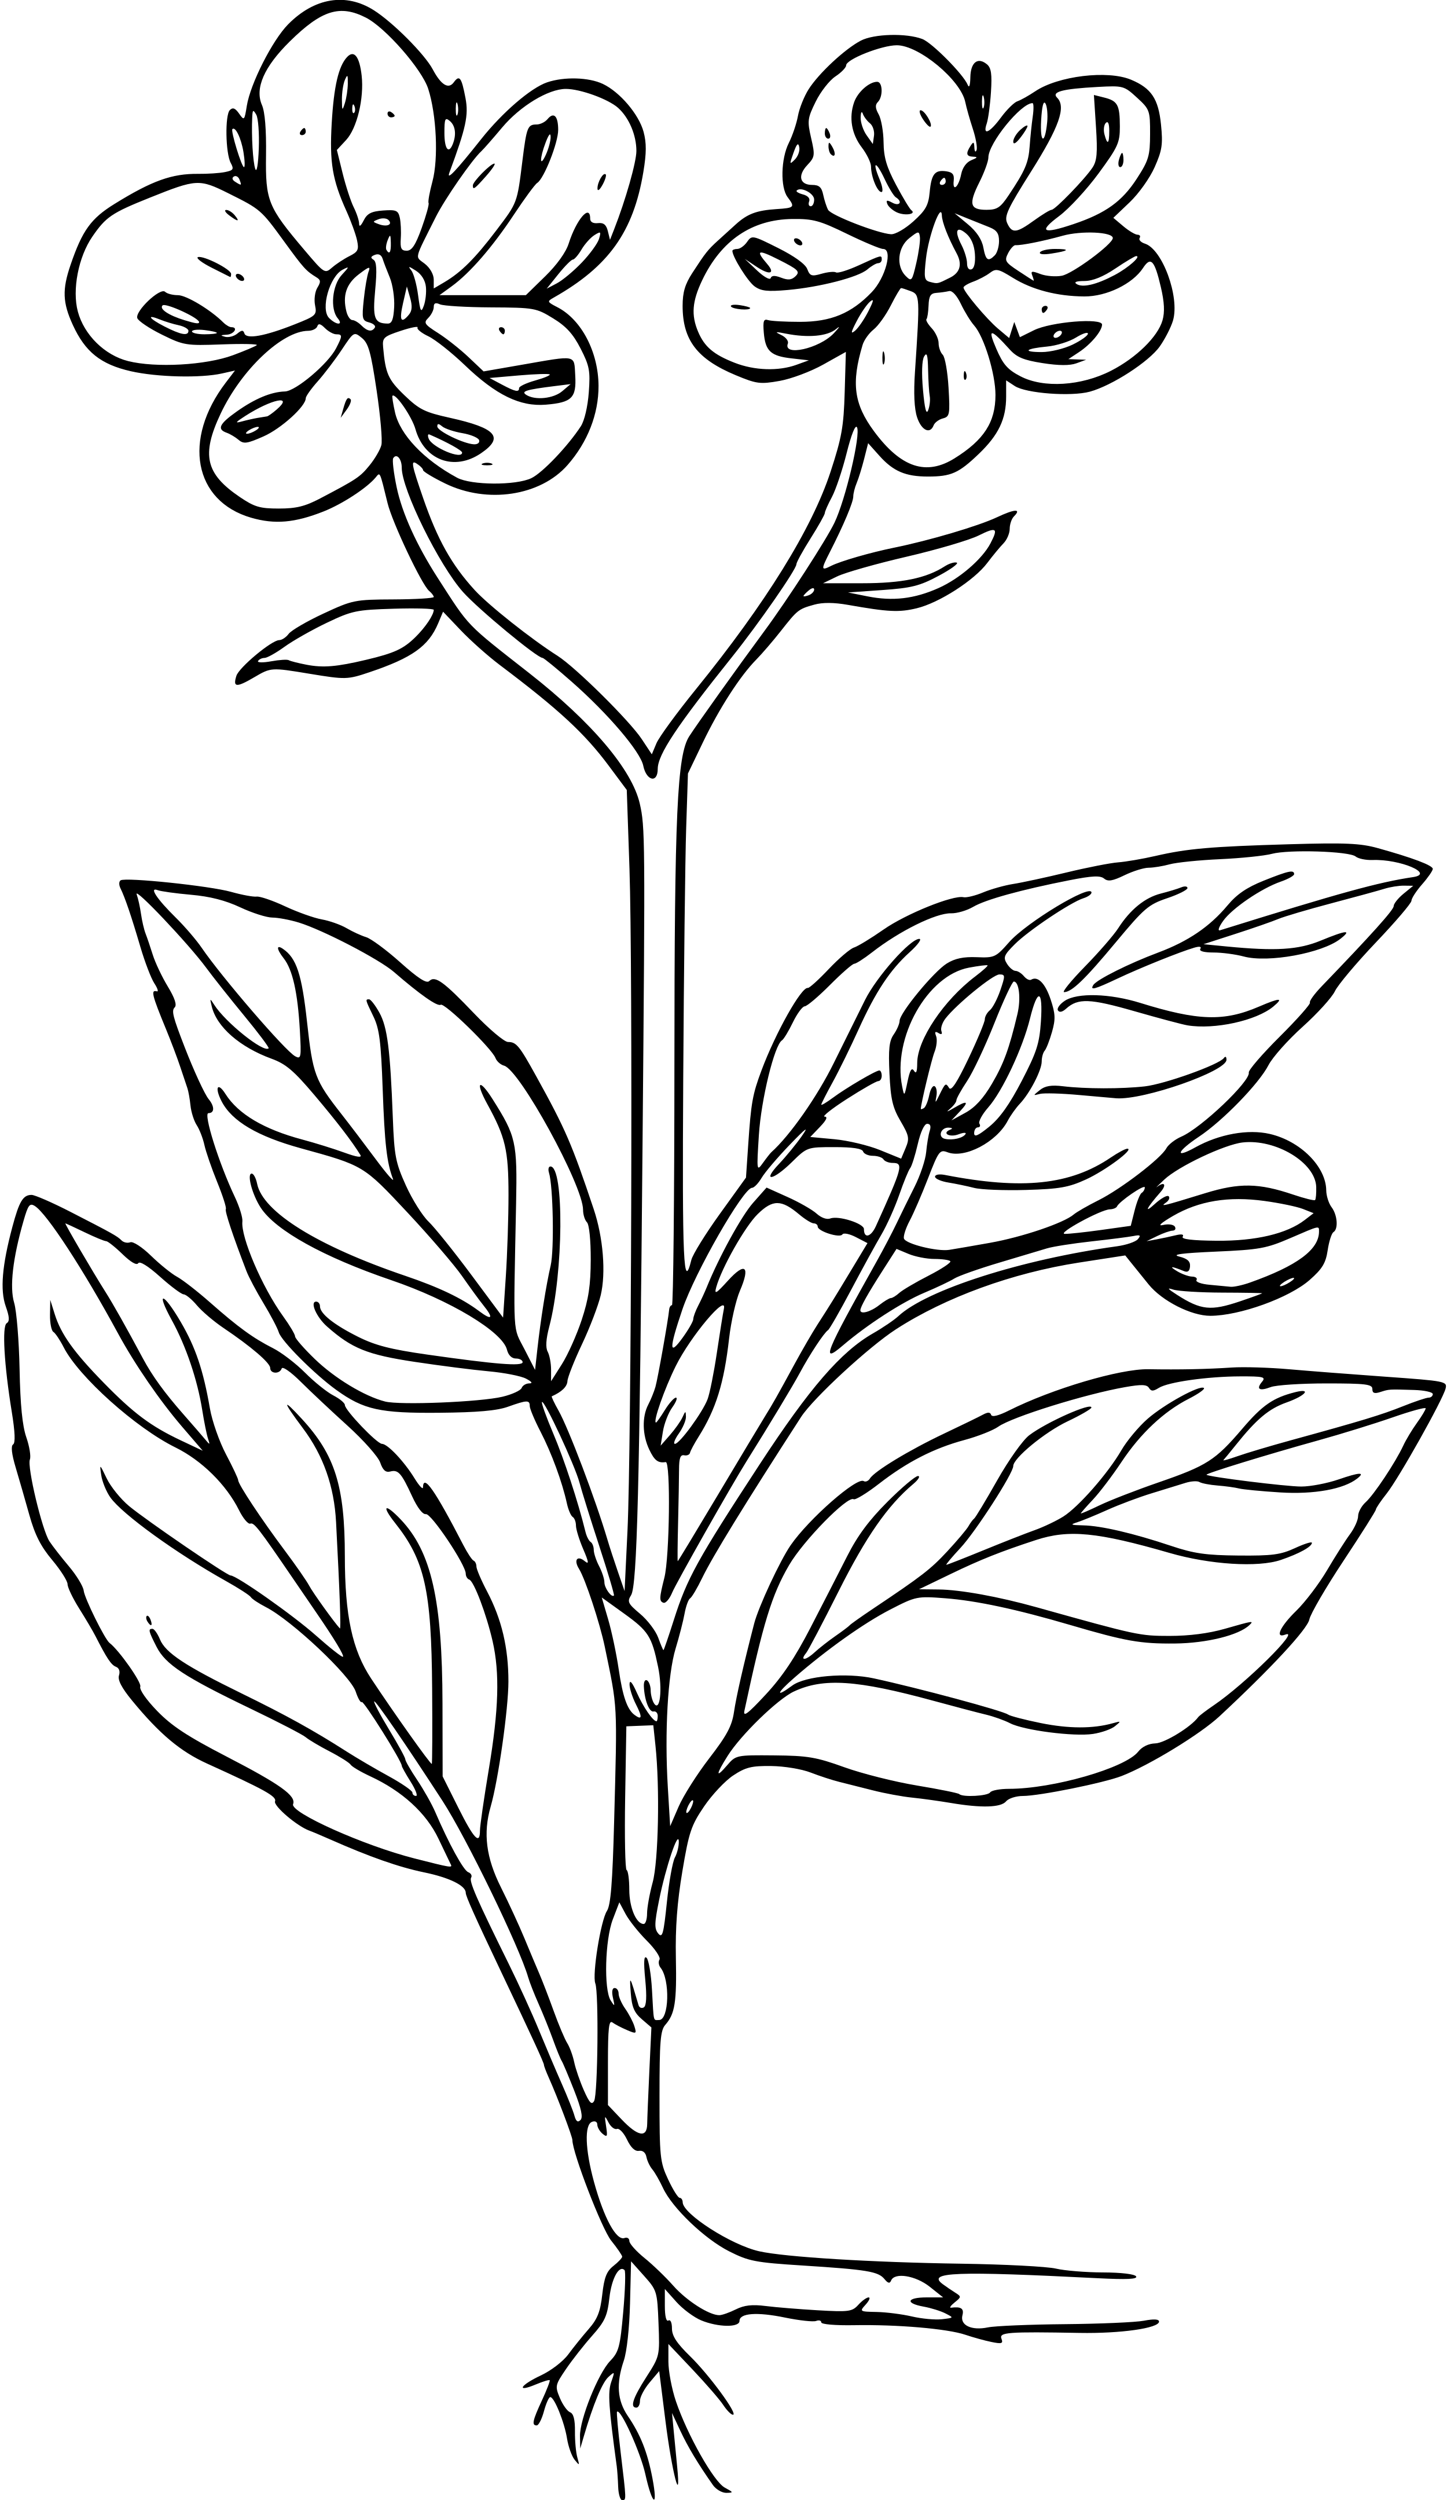 <?xml version="1.0" encoding="UTF-8" standalone="no"?>
<!-- Created with Inkscape (http://www.inkscape.org/) -->

<svg
   xmlns:dc="http://purl.org/dc/elements/1.1/"
   xmlns:cc="http://creativecommons.org/ns#"
   xmlns:rdf="http://www.w3.org/1999/02/22-rdf-syntax-ns#"
   xmlns:svg="http://www.w3.org/2000/svg"
   xmlns="http://www.w3.org/2000/svg"
   xmlns:sodipodi="http://sodipodi.sourceforge.net/DTD/sodipodi-0.dtd"
   xmlns:inkscape="http://www.inkscape.org/namespaces/inkscape"
   id="svg4136"
   version="1.1"
   inkscape:version="0.91 r13725"
   width="381.562"
   height="659.062"
   viewBox="0 0 381.562 659.062"
   sodipodi:docname="LittlePrincesPine.svg">
  <defs
     id="defs4140" />
  <sodipodi:namedview
     pagecolor="#ffffff"
     bordercolor="#666666"
     borderopacity="1"
     objecttolerance="10"
     gridtolerance="10"
     guidetolerance="10"
     inkscape:pageopacity="0"
     inkscape:pageshadow="2"
     inkscape:window-width="1600"
     inkscape:window-height="837"
     id="namedview4138"
     showgrid="false"
     inkscape:zoom="1.0165955"
     inkscape:cx="190.78125"
     inkscape:cy="329.53125"
     inkscape:window-x="-8"
     inkscape:window-y="-8"
     inkscape:window-maximized="1"
     inkscape:current-layer="svg4136" />
  <path
     style="fill:#000000"
     d="m 163.005,655.547 c -0.066,-1.934 -0.235,-4.359 -0.375,-5.391 -2.144,-15.743 -2.392,-19.533 -1.453,-22.227 0.982,-2.818 0.958,-2.86 -0.754,-1.311 -1.621,1.467 -4.009,7.224 -6.457,15.569 l -0.963,3.281 -0.064,-3.281 c -0.085,-4.382 4.774,-16.486 7.947,-19.798 2.294,-2.394 2.631,-3.664 3.461,-13.013 0.506,-5.698 0.658,-10.62 0.34,-10.939 -1.433,-1.433 -3.416,2.195 -3.995,7.309 -0.541,4.783 -1.191,6.209 -4.555,9.994 -2.158,2.428 -5.26,6.381 -6.893,8.784 -2.86,4.209 -2.919,4.489 -1.61,7.621 0.747,1.788 1.959,3.482 2.692,3.763 0.909,0.349 1.318,1.952 1.284,5.036 -0.028,2.488 0.253,5.578 0.625,6.867 0.631,2.192 0.585,2.232 -0.712,0.617 -0.763,-0.95 -1.665,-3.481 -2.006,-5.625 -0.677,-4.265 -3.342,-10.867 -4.403,-10.905 -0.367,-0.013 -1.121,1.663 -1.677,3.726 -0.555,2.062 -1.415,3.75 -1.911,3.75 -1.371,0 -1.111,-1.237 1.404,-6.664 1.268,-2.736 2.176,-5.104 2.019,-5.262 -0.157,-0.157 -1.828,0.358 -3.711,1.145 -5.242,2.19 -4.072,0.154 1.378,-2.398 2.71,-1.269 5.863,-3.689 7.234,-5.551 1.337,-1.816 3.754,-4.816 5.371,-6.667 2.333,-2.67 3.075,-4.552 3.59,-9.106 0.512,-4.523 1.137,-6.124 2.951,-7.551 1.266,-0.996 2.301,-2.09 2.301,-2.433 0,-0.343 -1.309,-2.252 -2.909,-4.244 -2.464,-3.067 -10.216,-23.155 -10.216,-26.475 0,-0.928 -3.928,-11.321 -6.177,-16.342 -0.728,-1.625 -1.323,-3.188 -1.323,-3.474 0,-0.566 -3.024,-7.138 -11.277,-24.51 -7.022,-14.781 -9.348,-19.976 -9.348,-20.875 0,-1.894 -4.294,-4.005 -10.941,-5.378 -6.686,-1.381 -14.337,-4.062 -24.829,-8.701 -2.241,-0.991 -4.707,-2.03 -5.48,-2.311 -3.245,-1.176 -9.502,-6.522 -9.04,-7.724 0.49,-1.278 -2.693,-3.045 -17.921,-9.951 -7.033,-3.189 -12.529,-7.803 -19.74,-16.569 -2.781,-3.381 -3.871,-5.465 -3.488,-6.671 0.341,-1.076 0.033,-1.956 -0.797,-2.274 -1.258,-0.483 -2.385,-2.172 -5.431,-8.14 -0.658,-1.289 -2.577,-4.538 -4.265,-7.221 -1.687,-2.682 -3.068,-5.568 -3.068,-6.413 0,-0.845 -1.824,-3.713 -4.053,-6.373 C 10.742,407.642 9.205,404.61 7.741,399.375 6.66,395.508 5.039,389.88 4.139,386.87 3.074,383.304 2.835,381.179 3.454,380.776 4.086,380.363 3.97,377.497 3.105,372.188 1.085,359.786 0.502,349.599 1.766,348.817 2.57,348.32 2.505,347.176 1.511,344.359 6.8007728e-4,340.079 0.542,333.603 3.26,323.438 c 1.81,-6.769 2.806,-8.432 5.058,-8.448 0.839,-0.006 5.441,1.998 10.225,4.453 11.197,5.746 12.355,6.393 13.525,7.563 0.535,0.535 1.56,0.747 2.278,0.472 0.743,-0.285 3.117,1.261 5.512,3.589 2.314,2.249 5.398,4.735 6.853,5.524 1.455,0.789 5.357,3.823 8.671,6.743 7.45,6.565 11.426,9.453 16.62,12.072 2.218,1.119 6.015,4.023 8.438,6.454 2.422,2.431 5.775,5.128 7.451,5.992 1.676,0.864 3.047,2 3.047,2.525 0,1.373 8.484,10.248 9.797,10.248 1.465,0 5.836,4.63 8.57,9.077 1.21,1.969 2.213,3.052 2.229,2.407 0.092,-3.677 3.117,0.648 10.659,15.234 1.066,2.062 2.275,3.891 2.686,4.062 0.411,0.172 0.747,0.867 0.747,1.545 0,0.678 1.265,3.637 2.811,6.576 3.85,7.319 5.627,14.815 5.627,23.738 0,7.184 -2.675,26.034 -4.68,32.979 -2.03,7.031 -1.208,13.486 2.713,21.305 2.012,4.012 4.794,10.037 6.181,13.389 1.387,3.352 3.161,7.57 3.942,9.375 0.781,1.805 2.485,6.229 3.786,9.831 1.302,3.602 2.902,7.399 3.557,8.438 0.655,1.038 1.486,3.303 1.847,5.032 0.361,1.73 1.507,5.068 2.547,7.419 1.481,3.347 2.068,3.956 2.71,2.81 0.969,-1.732 1.241,-28.562 0.313,-30.979 -0.87,-2.268 1.427,-16.595 3.065,-19.116 0.991,-1.526 1.464,-7.386 1.891,-23.438 0.847,-31.874 0.965,-29.657 -2.465,-46.213 -1.295,-6.249 -5.145,-17.887 -6.789,-20.519 -1.47,-2.353 -0.461,-3.672 1.539,-2.013 1.134,0.941 1.036,0.233 -0.446,-3.225 -1.045,-2.437 -1.9,-5.216 -1.9,-6.174 0,-0.958 -0.389,-1.983 -0.865,-2.277 -0.476,-0.294 -1.163,-1.901 -1.526,-3.571 -1.218,-5.595 -4.05,-13.301 -6.935,-18.871 -1.573,-3.038 -2.861,-6.096 -2.861,-6.797 0,-1.625 -0.723,-1.601 -5.742,0.189 -2.945,1.05 -8.07,1.499 -18.165,1.589 -15.595,0.139 -19.863,-0.805 -27.065,-5.99 -5.745,-4.136 -14.496,-12.887 -15.197,-15.198 -0.337,-1.111 -2.145,-4.552 -4.016,-7.646 -1.872,-3.094 -3.891,-6.891 -4.487,-8.438 -3.611,-9.371 -5.787,-15.917 -5.466,-16.438 0.203,-0.329 -0.826,-3.537 -2.287,-7.128 -1.462,-3.591 -2.976,-7.979 -3.364,-9.749 -0.389,-1.771 -1.3,-4.125 -2.025,-5.231 -0.725,-1.106 -1.465,-3.433 -1.644,-5.17 -0.179,-1.737 -0.544,-3.791 -0.812,-4.565 -0.268,-0.773 -1.116,-3.305 -1.885,-5.625 -0.769,-2.32 -2.442,-6.75 -3.716,-9.844 -3.776,-9.164 -4.109,-10.534 -2.445,-10.069 0.479,0.134 0.173,-0.822 -0.681,-2.125 -0.854,-1.303 -2.51,-5.631 -3.682,-9.619 -2.372,-8.075 -4.052,-13.015 -5.24,-15.41 -0.445,-0.897 -0.425,-1.824 0.046,-2.116 1.37,-0.847 23.542,1.471 29.123,3.044 2.836,0.8 5.866,1.361 6.733,1.247 0.867,-0.114 4.25,1.043 7.517,2.571 3.267,1.528 7.62,3.077 9.673,3.443 2.053,0.366 4.998,1.41 6.545,2.32 1.547,0.91 3.867,1.973 5.156,2.363 1.289,0.39 5.331,3.378 8.981,6.641 4.687,4.189 6.93,5.64 7.634,4.936 1.531,-1.531 3.768,0.078 11.799,8.484 3.996,4.182 8.014,7.569 8.982,7.569 2.188,0 2.963,0.939 7.413,8.986 7.77,14.049 9.409,17.835 15.184,35.077 2.502,7.471 3.259,16.752 1.852,22.689 -0.648,2.732 -2.866,8.536 -4.929,12.897 -2.063,4.361 -3.795,8.745 -3.848,9.742 -0.079,1.468 -1.502,2.853 -4.127,4.015 -0.154,0.068 0.641,1.756 1.767,3.75 2.68,4.746 9.805,23.542 12.925,34.095 0.533,1.805 1.764,5.581 2.736,8.393 l 1.766,5.111 0.765,-15.893 c 1.032,-21.438 1.415,-148.547 0.526,-174.5 l -0.713,-20.795 -4.758,-6.392 c -6.362,-8.547 -13.161,-14.83 -28.746,-26.568 -3.067,-2.309 -7.683,-6.412 -10.258,-9.118 l -4.682,-4.919 -1.277,3.037 c -2.545,6.052 -6.84,9.117 -18.082,12.904 -5.869,1.977 -6.333,1.989 -15.907,0.411 -10.088,-1.663 -10.098,-1.663 -14.552,0.948 -4.702,2.756 -5.653,2.675 -4.677,-0.398 0.706,-2.224 9.328,-9.408 11.292,-9.408 0.698,0 1.82,-0.745 2.494,-1.655 0.674,-0.91 4.796,-3.314 9.161,-5.341 7.723,-3.587 8.22,-3.688 18.515,-3.736 5.818,-0.027 10.579,-0.314 10.579,-0.638 2.2e-4,-0.324 -0.548,-1.043 -1.218,-1.6 -1.94,-1.61 -9.695,-17.977 -10.957,-23.124 -2.115,-8.625 -1.937,-8.239 -3.142,-6.79 -2.31,2.777 -8.81,7.019 -13.744,8.969 -7.594,3.001 -12.872,3.456 -19.091,1.649 C 51.117,132.093 48.076,115.883 59.539,100.855 l 2.423,-3.177 -3.378,0.762 C 52.949,99.711 41.413,99.434 34.506,97.864 26.556,96.055 22.463,92.786 19.19,85.631 16.506,79.763 16.378,76.349 18.599,69.844 c 3.106,-9.097 5.369,-12.236 11.6,-16.088 9.908,-6.126 15.137,-8.002 22.083,-7.925 2.44,0.027 5.594,-0.182 7.009,-0.464 2.256,-0.45 2.446,-0.748 1.548,-2.427 -1.376,-2.57 -1.54,-12.614 -0.228,-13.925 0.772,-0.772 1.414,-0.525 2.438,0.937 1.339,1.911 1.414,1.836 2.031,-2.03 0.934,-5.847 6.754,-17.324 10.916,-21.528 6.941,-7.011 15.218,-8.363 22.588,-3.689 5.036,3.194 13.412,11.598 15.524,15.578 2.19,4.126 4.15,5.333 5.55,3.419 1.503,-2.056 2.052,-1.317 3.087,4.158 0.854,4.514 0.15,7.777 -4.23,19.61 -0.856,2.312 1.643,-0.315 8.384,-8.816 5.569,-7.023 13.107,-13.506 17.382,-14.951 4.507,-1.523 10.985,-1.335 14.696,0.426 4.477,2.125 9.488,8.019 10.726,12.618 0.789,2.931 0.775,5.594 -0.057,10.6 -2.617,15.753 -9.131,24.885 -23.601,33.083 -1.844,1.045 -1.808,1.14 0.971,2.577 6.316,3.266 10.772,11.804 10.811,20.713 0.032,7.417 -2.872,14.838 -8.17,20.871 -7.17,8.166 -21.165,10.279 -32.25,4.871 -3.215,-1.568 -5.845,-3.155 -5.845,-3.524 0,-0.37 -0.794,-1.168 -1.764,-1.774 -1.501,-0.937 -1.233,0.432 1.794,9.176 3.788,10.943 7.481,17.531 13.555,24.187 3.643,3.992 14.86,12.892 21.88,17.362 4.756,3.028 18.991,17.109 22.203,21.964 l 2.647,3.999 1.23,-2.926 c 0.677,-1.609 5.352,-8.008 10.389,-14.218 18.49,-22.795 30.615,-42.374 35.515,-57.344 2.957,-9.033 3.464,-11.892 3.729,-21.026 l 0.307,-10.571 -5.967,3.337 c -3.31,1.851 -8.445,3.773 -11.532,4.317 -5.123,0.902 -6.043,0.781 -11.573,-1.525 C 183.84,94.666 180,89.65 180,80.635 c 0,-3.582 0.629,-5.704 2.578,-8.702 3.448,-5.301 4.074,-6.094 6.705,-8.482 1.238,-1.124 3.348,-3.04 4.688,-4.258 3.108,-2.824 5.521,-3.732 10.827,-4.074 4.703,-0.303 4.886,-0.503 2.889,-3.143 -1.943,-2.569 -1.778,-10.121 0.312,-14.279 0.962,-1.913 2.046,-5.115 2.409,-7.116 0.364,-2.001 1.627,-5.165 2.808,-7.031 2.661,-4.207 9.589,-10.66 13.787,-12.843 3.469,-1.804 11.989,-2.025 16.206,-0.422 2.554,0.971 10.832,9.325 11.96,12.071 0.395,0.961 0.662,0.202 0.703,-1.994 0.073,-3.931 1.965,-5.411 4.367,-3.418 1.14,0.946 1.376,2.581 1.066,7.371 -0.219,3.385 -0.722,7.104 -1.117,8.264 -1.122,3.293 0.73,2.495 3.773,-1.625 1.517,-2.054 3.464,-3.971 4.328,-4.259 0.863,-0.289 2.973,-1.47 4.688,-2.625 6.018,-4.053 19.111,-5.637 25.269,-3.057 5.353,2.242 7.21,5.019 7.899,11.809 0.532,5.244 0.301,6.8 -1.672,11.245 -1.282,2.89 -4.182,6.964 -6.592,9.26 l -4.302,4.101 2.643,2.224 c 1.454,1.223 3.135,2.224 3.735,2.224 0.601,0 0.85,0.392 0.554,0.87 -0.296,0.479 0.328,1.145 1.386,1.481 4.616,1.465 9.219,14.026 7.419,20.25 -0.506,1.749 -2.07,4.818 -3.477,6.82 -2.839,4.04 -12.605,10.365 -18.459,11.956 -4.931,1.34 -16.836,0.446 -19.785,-1.486 l -2.282,-1.496 0,4.27 c 0,5.94 -1.996,10.119 -7.231,15.134 -5.291,5.069 -7.277,5.951 -13.411,5.951 -5.9,0 -9.117,-1.38 -12.789,-5.484 l -2.963,-3.311 -1.054,4.163 c -0.58,2.29 -1.461,5.132 -1.959,6.317 -0.498,1.184 -0.905,2.79 -0.905,3.567 0,1.52 -2.52,7.5 -6.181,14.67 -2.374,4.649 -2.343,4.985 0.335,3.629 2.474,-1.253 10.344,-3.526 16.628,-4.803 9.348,-1.9 22.219,-5.708 27.151,-8.033 4.659,-2.196 6.507,-2.279 4.427,-0.199 -0.61,0.61 -1.109,2.08 -1.109,3.266 0,1.186 -0.738,2.908 -1.641,3.828 -0.902,0.919 -2.826,3.244 -4.274,5.166 -3.46,4.592 -12.715,10.534 -18.609,11.948 -4.681,1.123 -7.467,0.986 -18.096,-0.89 -3.727,-0.658 -6.693,-0.68 -8.906,-0.066 -4.185,1.161 -4.427,1.352 -8.877,7.014 -2.026,2.578 -4.928,5.951 -6.449,7.495 -4.257,4.322 -9.75,12.849 -14.071,21.843 l -3.921,8.162 -0.472,14.531 c -0.26,7.992 -0.608,37.674 -0.774,65.959 -0.284,48.418 0.063,56.138 2.148,47.722 0.353,-1.423 3.737,-6.884 7.521,-12.136 l 6.88,-9.55 0.593,-8.732 c 0.751,-11.061 1.132,-13.189 3.492,-19.513 3.706,-9.93 10.54,-22.089 12.225,-21.751 0.371,0.074 2.846,-2.16 5.5,-4.966 2.653,-2.806 5.657,-5.365 6.674,-5.688 1.017,-0.323 4.533,-2.463 7.813,-4.756 5.863,-4.098 18.295,-9.124 21.056,-8.512 0.774,0.172 3.115,-0.399 5.202,-1.268 2.087,-0.869 5.673,-1.873 7.969,-2.23 2.295,-0.357 8.603,-1.72 14.017,-3.027 5.414,-1.308 11.531,-2.506 13.594,-2.662 2.062,-0.157 6.492,-0.917 9.844,-1.689 8.418,-1.94 14.55,-2.476 35.218,-3.08 14.887,-0.435 18.805,-0.264 23.438,1.024 9.172,2.55 14.469,4.55 14.469,5.464 0,0.475 -1.266,2.304 -2.812,4.066 -1.547,1.762 -2.814,3.716 -2.815,4.343 -9.4e-4,0.627 -4.22,5.569 -9.375,10.983 -5.155,5.414 -10.017,11.199 -10.806,12.855 -0.788,1.656 -4.618,5.875 -8.51,9.375 -3.892,3.5 -7.944,8.051 -9.004,10.114 -2.491,4.846 -12.033,14.667 -18.319,18.854 -5.896,3.927 -6.566,5.929 -0.938,2.802 6.253,-3.475 13.863,-4.842 19.59,-3.52 8.069,1.863 14.822,8.603 14.893,14.865 0.016,1.444 0.649,3.444 1.406,4.444 1.552,2.051 1.829,5.758 0.493,6.584 -0.486,0.3 -1.168,2.442 -1.515,4.759 -0.512,3.417 -1.41,4.898 -4.751,7.839 -5.352,4.711 -18.427,9.433 -26.182,9.456 -5.021,0.015 -12.746,-3.906 -16.276,-8.261 -1.537,-1.896 -3.554,-4.394 -4.484,-5.552 l -1.69,-2.105 -12.188,1.884 c -17.561,2.715 -35.233,9.154 -48.281,17.591 -7.164,4.632 -21.818,18.171 -25.007,23.103 -14.901,23.047 -23.336,36.773 -26.079,42.438 -1.297,2.678 -2.73,5.099 -3.186,5.38 -0.456,0.282 -1.115,2.099 -1.465,4.038 -0.35,1.939 -1.414,6.081 -2.363,9.204 -2.063,6.782 -2.923,22.072 -2.053,36.51 l 0.621,10.312 2.23,-5.156 c 1.226,-2.836 4.86,-8.568 8.074,-12.738 4.653,-6.036 5.982,-8.521 6.523,-12.188 0.607,-4.117 2.519,-12.495 5.33,-23.356 1.136,-4.389 6.815,-16.577 9.61,-20.625 4.78,-6.923 17.446,-18.038 19.27,-16.91 0.484,0.299 1.222,-0.007 1.64,-0.682 1.205,-1.941 10.324,-7.466 19.511,-11.822 4.641,-2.2 9.262,-4.45 10.27,-4.999 1.313,-0.715 1.931,-0.704 2.178,0.04 0.222,0.665 1.923,0.247 4.73,-1.16 11.399,-5.716 29.232,-10.993 36.728,-10.868 8.303,0.139 15.331,-0.004 22.031,-0.448 3.094,-0.205 9.844,-0.002 15,0.451 5.156,0.453 16.679,1.344 25.607,1.981 15.728,1.122 16.216,1.219 15.74,3.116 -0.754,3.005 -12.331,23.625 -15.535,27.67 -1.564,1.974 -2.843,3.871 -2.843,4.216 0,0.344 -3.826,6.401 -8.503,13.459 -4.676,7.058 -8.747,14.042 -9.045,15.521 -0.515,2.553 -10.167,12.949 -23.708,25.537 -5.08,4.722 -18.469,12.892 -25.775,15.727 -4.711,1.828 -21.717,5.267 -26.048,5.267 -1.789,0 -3.779,0.633 -4.421,1.406 -1.369,1.65 -6.467,1.807 -14.531,0.447 -3.094,-0.522 -7.734,-1.163 -10.312,-1.426 -2.578,-0.262 -7.219,-1.122 -10.312,-1.91 -3.094,-0.788 -7.102,-1.798 -8.906,-2.245 -1.805,-0.447 -5.18,-1.55 -7.5,-2.451 -2.363,-0.918 -6.927,-1.672 -10.377,-1.714 -5.211,-0.064 -6.754,0.318 -10.031,2.485 -2.13,1.408 -5.584,5.08 -7.675,8.159 -3.422,5.04 -3.995,6.75 -5.738,17.127 -1.368,8.147 -1.869,14.829 -1.707,22.779 0.239,11.747 -0.239,14.782 -2.786,17.676 -1.295,1.471 -1.53,4.358 -1.53,18.816 0,16.106 0.129,17.355 2.27,21.934 1.248,2.671 2.619,4.856 3.047,4.856 0.427,0 0.785,0.527 0.794,1.172 0.044,3.079 12.771,11.237 20.139,12.909 6.733,1.528 29.572,2.932 53.438,3.284 11.344,0.167 22.523,0.748 24.844,1.291 2.32,0.543 7.885,0.997 12.367,1.009 4.852,0.014 8.404,0.437 8.78,1.046 0.45,0.728 -2.44,0.867 -10.023,0.482 -37.687,-1.914 -45.274,-1.626 -40.971,1.559 0.858,0.635 2.334,1.642 3.281,2.238 1.658,1.043 1.652,1.14 -0.153,2.592 -1.031,0.83 -1.453,1.452 -0.938,1.384 2.629,-0.349 3.471,0.207 3.006,1.985 -0.689,2.636 2.368,4.098 6.702,3.205 1.879,-0.388 11.011,-0.771 20.292,-0.853 9.281,-0.082 18.668,-0.49 20.859,-0.907 2.653,-0.505 3.984,-0.427 3.984,0.232 0,1.732 -10.13,3.174 -20.946,2.981 -19.012,-0.339 -21.256,-0.173 -20.603,1.53 0.49,1.277 0.085,1.411 -2.608,0.866 -1.753,-0.355 -4.875,-1.217 -6.938,-1.915 -4.684,-1.586 -17.912,-2.723 -29.297,-2.519 -4.992,0.089 -8.672,-0.224 -8.672,-0.74 0,-0.492 -0.609,-0.662 -1.353,-0.376 -0.744,0.285 -4.435,-0.115 -8.203,-0.89 C 199.613,609.418 195,609.76 195,611.828 c 0,1.777 -5.672,1.692 -10.108,-0.151 -1.917,-0.797 -4.857,-2.983 -6.532,-4.858 l -3.047,-3.409 0,4.444 c 0,2.724 0.363,4.22 0.938,3.865 0.541,-0.334 0.938,0.549 0.938,2.089 0,1.975 1.241,3.878 4.775,7.321 5.071,4.941 12.757,15.434 11.306,15.434 -0.476,0 -1.624,-1.16 -2.553,-2.577 -0.929,-1.417 -4.563,-5.614 -8.077,-9.326 l -6.388,-6.749 0,4.635 c 0,2.549 0.897,7.273 1.994,10.498 3.016,8.869 9.963,21.144 12.855,22.714 2.344,1.273 2.37,1.357 0.429,1.392 -1.136,0.021 -2.732,-0.912 -3.547,-2.072 -3.932,-5.598 -6.586,-10.017 -8.588,-14.297 l -2.192,-4.688 0.398,4.219 c 0.219,2.32 0.648,6.75 0.953,9.844 1.103,11.169 -1.396,1.428 -3.089,-12.04 l -1.642,-13.063 -2.536,3.014 c -1.395,1.658 -2.536,3.825 -2.536,4.817 0,0.992 -0.422,1.803 -0.938,1.803 -1.757,0 -0.942,-2.513 2.615,-8.057 3.549,-5.532 3.552,-5.545 3.216,-14.162 -0.328,-8.416 -0.42,-8.718 -3.787,-12.491 l -3.45,-3.866 -0.274,11.078 c -0.161,6.509 -0.838,12.738 -1.641,15.102 -2.051,6.042 -1.732,10.485 1.048,14.576 3.364,4.95 5.172,9.508 6.481,16.336 1.572,8.197 0.002,7.352 -1.856,-0.999 -1.296,-5.825 -6.57,-17.438 -7.463,-16.432 -0.157,0.177 0.271,4.962 0.951,10.634 1.545,12.888 1.538,12.656 0.41,12.656 -0.516,0 -0.991,-1.582 -1.057,-3.516 z m 86.3,-45.701 c -1.251,-0.639 -3.856,-1.447 -5.79,-1.796 -4.917,-0.888 -4.39,-2.425 0.832,-2.425 l 4.348,0 -3.539,-2.812 c -3.718,-2.955 -9.256,-3.848 -10.175,-1.641 -0.36,0.864 -0.824,0.761 -1.765,-0.391 -1.625,-1.989 -4.603,-2.481 -21.503,-3.557 -12.563,-0.799 -14.25,-1.124 -19.44,-3.744 -6.453,-3.257 -15.002,-11.433 -17.436,-16.673 -0.901,-1.939 -2.173,-4.159 -2.827,-4.932 -0.654,-0.773 -1.354,-2.25 -1.555,-3.281 -0.225,-1.153 -0.982,-1.769 -1.968,-1.6 -1.047,0.179 -2.139,-0.849 -3.148,-2.966 -0.85,-1.782 -2.045,-3.048 -2.656,-2.814 -0.611,0.234 -1.615,-0.54 -2.232,-1.722 -1.032,-1.978 -1.082,-1.898 -0.63,1.013 0.424,2.73 0.299,3.002 -0.914,1.995 -0.773,-0.642 -1.406,-1.735 -1.406,-2.429 0,-0.737 -0.585,-1.037 -1.406,-0.722 -2.019,0.775 -1.801,7.317 0.527,15.803 2.636,9.61 5.924,15.638 8.078,14.811 0.682,-0.262 1.247,0.097 1.256,0.797 0.009,0.7 1.802,2.712 3.984,4.473 2.182,1.76 5.595,5.044 7.584,7.298 3.493,3.957 9.46,7.783 12.14,7.783 0.715,0 2.668,-0.683 4.341,-1.517 2.242,-1.119 4.313,-1.356 7.878,-0.904 2.66,0.338 8.853,0.845 13.761,1.127 8.21,0.472 9.066,0.357 10.692,-1.44 0.972,-1.075 2.19,-1.954 2.706,-1.954 0.516,0 0.174,0.844 -0.759,1.875 -1.674,1.85 -1.636,1.876 2.902,1.965 2.529,0.05 6.708,0.583 9.286,1.185 2.578,0.602 6.133,0.929 7.899,0.726 3.198,-0.367 3.202,-0.374 0.938,-1.53 z m -78.646,-49.924 c 0.019,-1.418 0.276,-7.726 0.572,-14.019 l 0.538,-11.441 -2.539,-2.184 c -1.986,-1.709 -2.617,-3.198 -2.896,-6.841 -0.377,-4.918 -0.297,-4.796 2.04,3.137 0.2,0.677 0.826,0.945 1.391,0.596 0.692,-0.428 0.817,-2.824 0.381,-7.325 -0.459,-4.736 -0.355,-6.411 0.355,-5.735 0.551,0.525 1.191,4.322 1.422,8.438 0.497,8.859 0.283,7.952 1.879,7.952 2.636,0 2.932,-10.621 0.384,-13.787 -0.5,-0.622 -0.628,-1.586 -0.284,-2.143 0.344,-0.557 -1.152,-2.79 -3.324,-4.962 -2.172,-2.172 -4.695,-5.341 -5.607,-7.042 l -1.657,-3.092 -1.721,4.497 c -2.052,5.364 -2.398,18.47 -0.565,21.372 1.087,1.72 1.137,1.662 0.601,-0.703 -0.365,-1.613 -0.194,-2.578 0.456,-2.578 0.572,0 1.039,0.673 1.039,1.496 0,0.823 0.788,2.616 1.752,3.984 0.964,1.369 2.048,3.442 2.41,4.608 0.626,2.015 0.528,2.064 -1.986,0.989 -1.454,-0.622 -3.172,-1.522 -3.816,-2 -0.921,-0.683 -1.172,1.558 -1.172,10.456 l 0,11.325 3.605,3.789 c 4.287,4.506 6.692,4.939 6.742,1.211 z m -19.269,-8.879 c -1.474,-3.753 -2.95,-7.246 -3.28,-7.762 -0.33,-0.516 -1.361,-3.047 -2.292,-5.625 -0.931,-2.578 -2.633,-6.797 -3.782,-9.375 -1.15,-2.578 -2.391,-5.742 -2.76,-7.031 -2.27,-7.942 -16.307,-36.836 -22.615,-46.55 -9.705,-14.945 -17.654,-26.52 -17.985,-26.189 -0.203,0.203 1.559,3.545 3.915,7.426 2.356,3.881 4.284,7.408 4.284,7.838 0,0.43 1.411,2.885 3.136,5.456 1.725,2.571 3.862,6.362 4.749,8.425 3.621,8.42 7.445,15.395 8.707,15.879 0.737,0.283 1.079,0.936 0.761,1.451 -0.58,0.938 1.446,5.576 9.972,22.827 2.506,5.071 6.066,12.876 7.91,17.344 1.844,4.468 4.567,10.866 6.05,14.218 1.483,3.352 2.968,7.085 3.299,8.297 0.429,1.567 0.893,1.914 1.607,1.199 0.714,-0.714 0.23,-2.976 -1.676,-7.829 z m 26.569,-61.372 c 0.607,-1.126 1.073,-3.025 1.035,-4.219 -0.1,-3.182 -3.423,6.679 -5.192,15.41 -1.247,6.155 -1.282,7.563 -0.221,8.843 1.085,1.308 1.404,0.15 2.269,-8.232 0.553,-5.365 1.503,-10.675 2.109,-11.802 z m -7.334,14.75 c 0,-1.522 0.665,-5.213 1.478,-8.203 1.524,-5.603 1.917,-24.951 0.734,-36.085 l -0.567,-5.336 -3.553,0.142 -3.553,0.142 -0.316,18.788 c -0.174,10.334 1.4e-4,18.929 0.387,19.101 0.387,0.172 0.703,2.504 0.703,5.182 0,4.686 1.831,9.037 3.803,9.037 0.486,0 0.884,-1.245 0.884,-2.767 z m -51.759,-12.936 c -0.194,-0.387 -1.66,-3.445 -3.257,-6.797 -3.21,-6.736 -9.535,-12.52 -17.96,-16.423 -2.533,-1.174 -4.865,-2.553 -5.182,-3.065 -0.317,-0.512 -2.794,-2.079 -5.506,-3.483 -2.711,-1.403 -5.563,-3.096 -6.336,-3.761 -0.773,-0.666 -7.312,-4.049 -14.531,-7.518 -17.452,-8.387 -22.442,-11.666 -24.807,-16.302 -2.14,-4.195 -2.269,-4.76 -1.088,-4.76 0.453,0 1.345,1.258 1.981,2.795 1.463,3.531 6.647,6.961 21.5,14.227 11.842,5.792 19.03,9.768 27.726,15.335 2.578,1.65 7.535,4.558 11.016,6.462 3.48,1.904 6.328,3.863 6.328,4.353 0,0.49 0.427,0.892 0.949,0.892 0.522,0 -0.111,-1.679 -1.406,-3.731 -1.296,-2.052 -2.356,-3.961 -2.356,-4.242 0,-1.215 -10.076,-17.264 -10.544,-16.795 -0.285,0.285 -1.001,-0.942 -1.59,-2.727 -1.388,-4.205 -16.904,-18.81 -23.661,-22.272 -1.899,-0.973 -3.695,-2.162 -3.993,-2.643 -0.297,-0.481 -3.287,-2.411 -6.644,-4.288 -13.064,-7.306 -27.248,-17.565 -30.396,-21.985 -1.066,-1.497 -2.148,-4.128 -2.406,-5.847 -0.462,-3.088 -0.445,-3.077 1.438,0.832 1.048,2.177 3.688,5.441 5.866,7.255 4.479,3.729 25.824,18.319 26.801,18.319 1.591,0 16.42,10.428 22.508,15.828 3.71,3.291 6.917,5.813 7.127,5.603 0.352,-0.352 -2.283,-4.711 -7.003,-11.587 -1.062,-1.547 -3.802,-5.555 -6.09,-8.906 -9.164,-13.426 -10.359,-14.964 -11.346,-14.605 -0.565,0.205 -1.9,-1.382 -2.967,-3.527 -3.355,-6.742 -9.84,-13.142 -16.777,-16.557 -10.435,-5.137 -25.5,-18.633 -29.457,-26.387 -0.977,-1.916 -2.205,-3.748 -2.728,-4.071 -0.523,-0.323 -0.923,-2.356 -0.888,-4.517 l 0.063,-3.929 1.195,3.815 c 1.642,5.244 5.032,9.986 12.874,18.009 7.891,8.073 12.426,11.465 20.32,15.198 l 5.831,2.757 -5.416,-6.296 C 42.174,369.304 35.572,359.705 31.151,351.562 21.925,334.57 12.368,319.928 9.199,317.93 c -1.365,-0.861 -1.776,-0.327 -2.991,3.896 -2.849,9.893 -3.715,17.473 -2.471,21.625 0.635,2.12 1.276,9.981 1.425,17.468 0.188,9.473 0.729,14.939 1.779,17.974 0.83,2.399 1.251,5.032 0.937,5.853 -0.754,1.964 3.229,18.627 5.153,21.558 0.826,1.258 3.143,4.232 5.148,6.609 2.006,2.377 3.757,5.26 3.892,6.408 0.241,2.056 5.581,12.848 6.824,13.791 2.482,1.882 8.506,10.437 8.098,11.5 -0.294,0.766 1.56,3.44 4.456,6.427 3.854,3.975 7.946,6.661 18.362,12.05 14.093,7.292 18.318,10.316 17.477,12.508 -0.84,2.189 18.65,10.914 31.933,14.296 9.709,2.472 10.123,2.54 9.647,1.593 z M 38.868,427.438 c -0.34,-0.55 -0.417,-1.201 -0.171,-1.447 0.246,-0.246 0.697,0.204 1.002,1 0.634,1.652 0.094,1.943 -0.831,0.447 z m 87.695,55.091 c 0,-1.187 1.053,-8.464 2.34,-16.172 2.616,-15.666 2.903,-25.358 0.997,-33.701 -1.623,-7.103 -4.931,-15.841 -6.153,-16.25 -0.513,-0.172 -0.933,-0.877 -0.933,-1.568 0,-2.335 -9.109,-15.94 -10.508,-15.694 -0.832,0.146 -2.234,-1.666 -3.627,-4.688 -2.838,-6.154 -3.668,-7.096 -5.769,-6.547 -1.212,0.317 -1.95,-0.34 -2.655,-2.364 -0.539,-1.546 -4.405,-5.905 -8.622,-9.721 -4.205,-3.805 -9.745,-9.006 -12.311,-11.558 -2.645,-2.63 -4.828,-4.152 -5.04,-3.516 -0.511,1.533 -3.031,1.428 -3.031,-0.126 0,-1.345 -5.028,-5.651 -12.351,-10.58 -2.506,-1.687 -5.642,-4.356 -6.968,-5.931 -1.326,-1.576 -2.9,-2.883 -3.499,-2.905 -0.599,-0.022 -3.398,-2.109 -6.22,-4.637 -3.175,-2.844 -5.373,-4.206 -5.765,-3.573 -0.395,0.639 -1.956,-0.261 -4.153,-2.394 -1.936,-1.88 -3.879,-3.418 -4.318,-3.418 -0.439,0 -2.985,-1.055 -5.657,-2.344 -2.672,-1.289 -4.958,-2.344 -5.08,-2.344 -0.255,0 7.247,12.827 10.547,18.031 2.042,3.22 5.488,9.338 9.912,17.594 2.467,4.603 5.69,9.039 10.763,14.81 2.401,2.731 4.959,5.685 5.685,6.562 1.216,1.471 1.271,1.449 0.698,-0.279 -0.342,-1.031 -1.023,-4.406 -1.514,-7.5 -1.267,-7.985 -4.274,-16.866 -8.014,-23.672 -4.347,-7.909 -2.293,-7.498 2.362,0.473 3.899,6.676 5.926,12.687 7.665,22.73 0.583,3.369 2.489,8.805 4.262,12.157 1.764,3.335 3.207,6.4 3.207,6.811 0,1.068 6.123,10.308 12.281,18.532 2.896,3.867 5.79,8.033 6.431,9.258 0.937,1.788 6.582,9.65 8.095,11.274 0.326,0.35 -0.01,-9.041 -1.003,-28.032 -0.494,-9.446 -3.356,-17.552 -8.731,-24.728 -5.444,-7.268 -5.547,-8.198 -0.273,-2.46 8.748,9.517 11.309,17.698 11.319,36.156 0.008,15.7 1.954,24.755 6.936,32.282 6.063,9.16 15.543,22.5 15.988,22.5 0.133,0 0.177,-8.965 0.096,-19.922 -0.191,-25.945 -1.931,-33.711 -9.768,-43.594 -3.717,-4.687 -2.707,-5.331 1.471,-0.938 8.094,8.511 10.972,21.174 11.026,48.516 l 0.038,19.219 4.102,8.203 c 4.149,8.298 5.742,9.975 5.742,6.045 z m 56.221,-7.685 c 0,-0.516 -0.409,-0.305 -0.909,0.469 -0.5,0.773 -0.909,1.828 -0.909,2.344 0,0.516 0.409,0.305 0.909,-0.469 0.5,-0.773 0.909,-1.828 0.909,-2.344 z M 261.094,472.5 c 0.319,-0.516 2.558,-0.938 4.977,-0.939 11.611,-0.004 30.67,-5.487 34.063,-9.8 1.029,-1.308 2.735,-2.129 4.529,-2.18 2.444,-0.07 9.412,-4.34 11.295,-6.922 0.269,-0.369 2.133,-1.786 4.142,-3.15 8.225,-5.582 23.052,-20.227 18.842,-18.612 -2.86,1.098 -1.394,-2.116 2.851,-6.249 2.361,-2.299 6.034,-7.133 8.162,-10.742 2.128,-3.609 4.836,-7.868 6.019,-9.463 1.183,-1.596 2.151,-3.745 2.151,-4.777 0,-1.032 0.894,-2.679 1.987,-3.662 2.195,-1.972 7.876,-10.517 9.915,-14.911 0.718,-1.547 2.341,-4.246 3.608,-5.998 1.267,-1.752 2.303,-3.479 2.303,-3.837 0,-0.358 -3.93,0.718 -8.732,2.391 -4.803,1.673 -13.557,4.381 -19.453,6.018 -13.778,3.824 -29.922,8.787 -29.607,9.102 0.569,0.569 20.985,3.105 24.996,3.105 2.408,0 6.833,-0.845 9.834,-1.877 5.521,-1.9 7.115,-1.982 4.937,-0.255 -3.56,2.823 -11.383,4.241 -20.311,3.684 -4.954,-0.31 -9.852,-0.78 -10.883,-1.044 -1.031,-0.265 -3.572,-0.614 -5.647,-0.776 -2.075,-0.162 -4.228,-0.576 -4.784,-0.92 -0.557,-0.344 -2.235,-0.239 -3.728,0.234 -1.494,0.473 -5.458,1.694 -8.809,2.715 -3.352,1.02 -8.625,2.994 -11.719,4.386 -3.094,1.392 -6.68,2.863 -7.969,3.269 -1.989,0.626 -1.752,0.75 1.565,0.818 4.731,0.098 13.232,2.079 23.146,5.396 6.079,2.034 9.194,2.481 17.812,2.559 8.901,0.08 11.103,-0.21 14.898,-1.963 2.449,-1.131 4.453,-1.76 4.453,-1.397 0,1.026 -3.346,2.87 -8.214,4.527 -5.954,2.026 -18.672,1.227 -29.286,-1.841 -19.05,-5.506 -26.603,-6.243 -35.205,-3.436 -9.302,3.036 -14.617,5.15 -22.451,8.93 l -8.438,4.071 5.156,0.055 c 5.735,0.061 15.827,1.891 25.781,4.673 26.61,7.438 27.213,7.568 35.159,7.569 5.163,5.4e-4 10.281,-0.66 14.528,-1.874 7.513,-2.148 7.719,-2.18 6.516,-1.005 -2.743,2.681 -11.256,4.796 -19.644,4.88 -9.159,0.092 -13.006,-0.588 -27.653,-4.887 -14.102,-4.14 -24.711,-6.408 -32.921,-7.037 -7.464,-0.573 -7.734,-0.518 -14.509,2.968 -6.937,3.568 -16.782,10.563 -25.298,17.972 -4.743,4.127 -5.085,5.427 -0.545,2.07 3.419,-2.528 14.221,-3.476 21.518,-1.89 11.931,2.594 34.041,8.547 35.354,9.518 0.519,0.384 4.431,1.405 8.693,2.268 7.351,1.489 13.747,1.502 18.958,0.037 2.225,-0.625 2.254,-0.586 0.577,0.778 -0.972,0.791 -3.586,1.71 -5.808,2.043 -5.028,0.754 -18.247,-0.955 -21.868,-2.827 -1.487,-0.769 -4.33,-1.784 -6.318,-2.256 -1.988,-0.472 -8.255,-2.122 -13.927,-3.667 -20.168,-5.494 -28.951,-6.078 -36.733,-2.443 -4.276,1.997 -13.995,11.431 -17.487,16.974 -3.138,4.982 -3.204,6.052 -0.154,2.508 2.328,-2.705 2.414,-2.723 12.422,-2.636 8.878,0.078 11.082,0.45 18.515,3.129 4.641,1.673 13.244,3.838 19.119,4.812 5.875,0.974 10.902,1.991 11.172,2.261 0.881,0.881 7.552,0.515 8.147,-0.447 z M 173.438,452.344 c 0,-0.773 -0.49,-1.301 -1.089,-1.172 -1.152,0.248 -2.411,-2.999 -2.568,-6.618 -0.053,-1.222 0.315,-1.912 0.844,-1.585 0.516,0.319 0.944,1.504 0.952,2.633 0.007,1.13 0.401,2.665 0.873,3.411 1.586,2.507 2.293,-3.734 1.086,-9.581 -1.671,-8.089 -2.54,-9.451 -8.995,-14.094 l -5.867,-4.221 1.693,5.769 c 0.931,3.173 2.183,9.107 2.782,13.187 1.054,7.18 2.243,10.586 4.196,12.021 1.967,1.445 2.08,0.596 0.368,-2.762 -0.976,-1.914 -1.744,-4.339 -1.708,-5.391 0.043,-1.234 0.727,-0.421 1.931,2.296 1.65,3.722 4.263,7.512 5.179,7.512 0.178,0 0.323,-0.633 0.323,-1.406 z m 40.374,-23.438 c 3.199,-6.188 7.52,-14.613 9.602,-18.723 2.706,-5.341 5.732,-9.42 10.609,-14.297 3.753,-3.753 7.372,-6.809 8.041,-6.79 0.669,0.019 0.107,0.968 -1.25,2.109 -6.75,5.68 -12.433,13.843 -19.676,28.264 -4.161,8.284 -8.007,15.599 -8.548,16.256 -1.757,2.136 -0.218,2.077 2.142,-0.082 1.264,-1.157 3.775,-3.125 5.58,-4.375 1.805,-1.25 3.492,-2.522 3.75,-2.827 0.258,-0.306 3,-2.25 6.094,-4.321 13.043,-8.731 15.225,-10.418 19.688,-15.224 2.578,-2.776 5.073,-5.738 5.545,-6.581 0.472,-0.843 1.142,-1.744 1.49,-2.002 0.348,-0.258 3.075,-4.785 6.061,-10.06 3.062,-5.408 6.753,-10.601 8.466,-11.907 4.452,-3.396 16.428,-8.731 16.389,-7.301 -0.01,0.371 -2.858,2.02 -6.328,3.665 -5.93,2.812 -14.278,9.683 -14.278,11.752 0,1.915 -9.914,17.292 -13.917,21.585 -2.284,2.449 -3.958,4.453 -3.721,4.453 0.237,0 4.619,-1.715 9.738,-3.81 5.119,-2.096 11.205,-4.485 13.526,-5.31 2.32,-0.825 5.719,-2.439 7.552,-3.587 4.02,-2.517 11.811,-11.407 15.356,-17.525 1.419,-2.448 4.493,-6.135 6.831,-8.193 4.381,-3.856 13.975,-9.111 14.916,-8.169 0.292,0.292 -1.515,1.57 -4.015,2.84 -6.549,3.327 -12.723,9.124 -17.719,16.639 -2.397,3.606 -5.793,8.077 -7.546,9.936 -1.753,1.859 -3.188,3.494 -3.188,3.633 0,0.139 2.215,-0.816 4.922,-2.122 2.707,-1.306 9.685,-4.018 15.508,-6.026 12.838,-4.427 15.042,-5.839 22.181,-14.206 5.287,-6.197 8.114,-8.146 13.926,-9.605 4.429,-1.112 2.711,0.939 -2.27,2.707 -4.706,1.671 -7.914,4.363 -13.448,11.285 -1.526,1.909 -2.977,3.673 -3.224,3.92 -0.247,0.247 1.424,-0.216 3.712,-1.028 2.289,-0.812 8.591,-2.692 14.005,-4.178 18.752,-5.145 23.933,-6.717 29.605,-8.984 3.134,-1.253 6.193,-2.278 6.797,-2.278 0.604,0 1.098,-0.422 1.098,-0.938 0,-0.516 -2.215,-1.004 -4.922,-1.085 -6.748,-0.203 -6.54,-0.215 -8.906,0.539 -1.576,0.502 -2.109,0.301 -2.109,-0.797 0,-1.258 -1.741,-1.469 -12.126,-1.469 -6.67,0 -13.267,0.434 -14.661,0.964 -3.007,1.143 -3.938,0.571 -2.294,-1.41 1.044,-1.258 0.361,-1.427 -5.726,-1.41 -8.642,0.023 -18.987,1.48 -21.48,3.026 -1.517,0.94 -2.041,0.94 -2.626,0.002 -0.565,-0.907 -1.993,-0.951 -6.3,-0.194 -10.54,1.853 -29.797,7.858 -33.417,10.421 -1.395,0.987 -5.403,2.566 -8.906,3.509 -8.097,2.178 -15.117,5.771 -22.567,11.548 -3.236,2.51 -6.242,4.342 -6.68,4.071 -1.581,-0.977 -13.257,10.934 -17.001,17.344 -4.575,7.834 -6.843,15.217 -11.791,38.38 -0.388,1.819 0.866,0.873 5.597,-4.219 4.406,-4.742 7.711,-9.683 11.914,-17.812 z m -36.13,-1.869 c 3.505,-11.007 6.134,-15.773 22.622,-40.998 13.159,-20.132 21.422,-29.681 29.883,-34.533 2.594,-1.488 5.6,-3.528 6.68,-4.533 7.473,-6.963 32.512,-14.963 57.714,-18.442 2.433,-0.336 4.896,-1.18 5.474,-1.877 0.843,-1.016 0.617,-1.18 -1.142,-0.829 -1.206,0.241 -6.201,0.88 -11.099,1.421 -4.898,0.541 -10.172,1.366 -11.719,1.835 -1.547,0.469 -7.242,2.172 -12.656,3.786 -5.414,1.613 -10.729,3.494 -11.81,4.18 -1.082,0.685 -4.653,2.377 -7.937,3.759 -5.858,2.466 -15.053,8.418 -21.457,13.89 -5.886,5.03 -4.784,2.3 9.029,-22.353 1.733,-3.094 4.054,-7.523 5.158,-9.844 1.103,-2.32 3.233,-6.652 4.732,-9.627 1.5,-2.975 2.88,-7.089 3.068,-9.143 0.188,-2.054 0.609,-4.577 0.936,-5.607 0.392,-1.236 0.167,-1.873 -0.662,-1.873 -0.76,0 -1.748,2.129 -2.501,5.391 -0.684,2.965 -1.588,5.812 -2.008,6.328 -0.42,0.516 -1.707,3.664 -2.861,6.996 -1.153,3.332 -3.274,8.055 -4.712,10.494 -1.438,2.439 -5.029,8.994 -7.978,14.566 -2.95,5.572 -5.691,10.351 -6.093,10.62 -1.073,0.719 -4.822,6.399 -7.414,11.23 -1.82,3.392 -8.005,13.649 -14.134,23.438 -3.981,6.358 -18.531,32.047 -19.535,34.488 -0.697,1.695 -1.736,2.915 -2.31,2.712 -1.146,-0.407 -1.117,-1.225 0.242,-6.618 1.382,-5.49 1.676,-30.679 0.355,-30.471 -2.023,0.319 -2.97,-0.4 -4.346,-3.3 -1.831,-3.858 -1.938,-8.632 -0.265,-11.837 0.68,-1.303 1.535,-3.412 1.899,-4.688 0.61,-2.136 3.371,-17.668 3.62,-20.365 0.059,-0.645 0.392,-1.172 0.738,-1.172 0.346,0 0.636,-28.582 0.644,-63.516 0.015,-66.116 0.71,-81.47 3.916,-86.457 2.125,-3.307 12.347,-17.619 19.772,-27.683 6.149,-8.335 16.32,-24.046 18.512,-28.594 2.909,-6.035 6.981,-23.287 5.943,-25.179 -0.425,-0.775 -1.494,1.901 -2.731,6.833 -1.118,4.458 -2.869,9.666 -3.89,11.572 -1.022,1.906 -1.857,3.799 -1.857,4.205 0,0.407 -1.688,3.412 -3.75,6.678 -2.062,3.266 -3.75,6.34 -3.75,6.833 0,1.329 -9.925,15.624 -16.883,24.318 -14.706,18.373 -19.679,25.863 -19.679,29.636 0,3.845 -2.992,3.173 -3.817,-0.857 -0.756,-3.695 -9.241,-13.658 -18.809,-22.085 -3.952,-3.48 -7.432,-6.328 -7.734,-6.328 -1.434,0 -16.948,-12.84 -20.98,-17.364 -6.314,-7.084 -16.161,-27.052 -16.161,-32.771 0,-2.37 -1.387,-3.912 -2.255,-2.508 -0.28,0.454 0.126,3.873 0.902,7.598 1.429,6.853 5.259,15.301 10.911,24.07 8.421,13.063 7.127,11.719 24.122,25.036 16.416,12.863 27.013,25.366 29.076,34.307 1.419,6.149 1.442,8.918 0.75,88.664 -0.796,91.663 -1.449,117.516 -3.031,120.04 -1.078,1.719 -0.833,2.224 2.384,4.925 1.972,1.655 4.118,4.485 4.77,6.288 0.652,1.803 1.274,3.278 1.383,3.278 0.108,0 1.338,-3.583 2.732,-7.962 z m -19.641,-19.423 c -2.285,-6.98 -4.643,-14.537 -5.241,-16.793 -1.191,-4.5 -9.272,-21.849 -9.89,-21.231 -0.212,0.212 1.126,3.941 2.973,8.288 2.859,6.727 6.56,18.022 8.507,25.964 0.286,1.168 0.892,2.353 1.346,2.633 0.454,0.281 0.828,1.224 0.831,2.096 0.003,0.872 0.636,2.794 1.406,4.271 0.77,1.477 1.4,3.396 1.4,4.266 0,1.508 1.888,4.13 2.519,3.498 0.165,-0.165 -1.569,-6.011 -3.854,-12.991 z m 31.47,-13.895 c 5.855,-9.814 11.36,-18.99 12.234,-20.391 1.963,-3.148 3.265,-5.45 7.804,-13.797 1.963,-3.609 4.66,-8.257 5.995,-10.328 3.473,-5.39 4.269,-6.674 8.98,-14.493 l 4.223,-7.008 -3.045,-1.574 c -1.695,-0.877 -3.28,-1.193 -3.576,-0.715 -0.639,1.034 -6.5,-0.83 -6.5,-2.067 0,-0.465 -0.466,-0.846 -1.037,-0.846 -0.57,0 -2.29,-1.055 -3.822,-2.344 -4.734,-3.983 -6.979,-4.003 -10.979,-0.097 -3.325,3.247 -9.553,14.251 -10.933,19.316 -0.534,1.961 -0.03,1.672 3.089,-1.767 4.557,-5.026 5.966,-3.85 3.171,2.648 -1.069,2.484 -2.355,8.142 -2.858,12.575 -1.345,11.833 -3.442,18.59 -8.047,25.92 -1.134,1.805 -2.15,3.703 -2.259,4.219 -0.109,0.516 -0.803,0.814 -1.542,0.662 -1.001,-0.205 -1.347,0.753 -1.353,3.75 -0.005,2.214 -0.118,8.561 -0.253,14.104 -0.135,5.543 -0.176,10.078 -0.091,10.078 0.085,0 4.945,-8.03 10.8,-17.843 z m -9.538,-20.125 c 0.775,-1.719 0.85,-1.731 0.905,-0.145 0.033,0.952 -0.813,2.956 -1.879,4.453 -1.066,1.498 -1.524,2.723 -1.017,2.723 1.213,0 7.285,-8.308 8.599,-11.766 0.567,-1.491 1.66,-6.942 2.43,-12.113 0.769,-5.171 1.614,-10.456 1.877,-11.745 0.859,-4.206 -8.784,7.252 -12.666,15.049 -3.037,6.1 -6.133,14.951 -5.23,14.951 0.161,0 1.205,-1.477 2.321,-3.281 1.115,-1.805 2.428,-3.281 2.917,-3.281 0.489,0 0.056,1.16 -0.963,2.578 -1.019,1.418 -2.125,4.266 -2.458,6.328 l -0.605,3.75 2.462,-2.812 c 1.354,-1.547 2.843,-3.656 3.308,-4.688 z m -47.443,-5.404 c 2.509,-0.605 4.769,-1.64 5.022,-2.301 0.254,-0.661 1.154,-1.204 2.001,-1.207 1.003,-0.004 0.7,-0.444 -0.866,-1.261 -1.323,-0.691 -5.753,-1.557 -9.844,-1.926 -4.091,-0.368 -12.868,-1.488 -19.504,-2.489 -12.478,-1.881 -16.55,-3.523 -23.105,-9.318 -2.802,-2.477 -4.583,-6.562 -2.861,-6.562 0.55,0 1.001,0.559 1.001,1.243 0,1.918 3.645,4.83 10.062,8.035 4.559,2.278 8.576,3.309 18.281,4.691 18.044,2.57 25.095,3.131 25.095,1.994 0,-0.53 -0.798,-0.964 -1.773,-0.964 -1.105,0 -1.993,-0.875 -2.356,-2.323 C 132.491,351.053 118.683,342.762 103.125,337.453 85.305,331.373 72.689,324.373 68.767,318.39 c -2.263,-3.452 -3.742,-9.015 -2.396,-9.015 0.492,0 1.136,1.207 1.431,2.682 1.488,7.438 15.963,16.424 39.125,24.29 8.863,3.009 14.877,5.885 19.401,9.277 3.446,2.584 3.921,1.917 1.113,-1.561 -1.041,-1.289 -3.555,-4.735 -5.587,-7.657 -2.032,-2.923 -8.507,-10.46 -14.389,-16.749 -11.644,-12.451 -11.539,-12.388 -28.121,-16.952 -11.482,-3.161 -18.194,-7.134 -20.904,-12.374 -1.901,-3.676 -1.079,-5.247 1.016,-1.942 3.35,5.285 10.133,9.309 20.231,12 3.352,0.893 8.336,2.442 11.077,3.44 3.313,1.208 4.741,1.42 4.262,0.635 -2.134,-3.494 -6.206,-8.798 -12.145,-15.82 -5.41,-6.396 -7.508,-8.175 -11.25,-9.542 -8.4,-3.067 -14.489,-8.384 -15.792,-13.789 -0.53,-2.199 -0.491,-2.228 0.626,-0.469 2.965,4.669 13.097,12.781 14.372,11.506 0.193,-0.193 -2.694,-4.045 -6.415,-8.56 -3.722,-4.515 -8.25,-10.225 -10.062,-12.688 -4.622,-6.282 -19.135,-21.591 -18.316,-19.32 0.372,1.031 0.886,3.352 1.141,5.156 0.255,1.805 0.794,4.125 1.197,5.156 0.403,1.031 1.262,3.562 1.909,5.625 0.647,2.062 2.423,5.809 3.946,8.325 1.86,3.072 2.46,4.885 1.825,5.519 -0.883,0.883 -0.497,2.419 2.652,10.531 2.415,6.223 5.265,12.388 6.318,13.668 1.586,1.927 1.554,3.676 -0.067,3.676 -1.41,0 2.747,13.214 6.931,22.031 1.223,2.578 2.132,5.502 2.02,6.498 -0.467,4.128 5.253,17.45 10.748,25.034 1.731,2.389 3.148,4.771 3.148,5.293 0,0.522 2.341,3.208 5.203,5.968 5.27,5.084 13.096,9.813 18.535,11.2 3.924,1 25.174,0.128 30.979,-1.272 z m 20.855,-20.241 c 1.837,-5.569 2.37,-9.126 2.388,-15.942 0.013,-5.118 -0.404,-9.2 -1,-9.797 -0.562,-0.562 -1.023,-2.035 -1.023,-3.272 0,-6.411 -16.73,-36.942 -20.831,-38.014 -0.913,-0.239 -1.934,-1.147 -2.268,-2.019 -0.957,-2.495 -13.456,-14.646 -14.439,-14.038 -0.865,0.535 -5.442,-2.671 -12.313,-8.624 C 99.993,252.859 85.094,245.122 78.75,243.184 c -2.32,-0.709 -5.444,-1.293 -6.94,-1.299 -1.497,-0.006 -5.294,-1.216 -8.438,-2.69 -3.945,-1.849 -7.977,-2.879 -13.014,-3.323 -4.014,-0.354 -7.966,-0.9 -8.781,-1.213 -2.351,-0.902 -0.233,2.314 4.751,7.215 2.359,2.32 5.441,5.906 6.849,7.969 5.295,7.759 22.069,27.22 24.654,28.603 1.564,0.837 1.648,0.373 1.24,-6.822 -0.568,-10.008 -1.917,-16.02 -4.268,-19.008 -1.892,-2.405 -1.997,-3.716 -0.199,-2.489 3.581,2.444 4.973,6.661 6.358,19.266 1.528,13.909 2.072,15.363 9.108,24.335 2.098,2.675 6.164,8.028 9.036,11.895 2.871,3.867 4.902,6.188 4.512,5.156 -1.625,-4.298 -2.189,-9.227 -2.707,-23.665 -0.453,-12.626 -0.871,-15.899 -2.447,-19.16 -2.162,-4.474 -2.173,-4.519 -1.135,-4.519 0.421,0 1.642,1.582 2.714,3.516 2.105,3.796 2.855,9.671 3.543,27.757 0.382,10.024 0.721,11.775 3.448,17.812 1.663,3.683 4.348,7.962 5.965,9.508 1.618,1.547 6.702,7.875 11.3,14.062 l 8.359,11.25 0.718,-10.781 c 0.395,-5.93 0.715,-15.674 0.712,-21.654 -0.007,-11.746 -0.797,-15.122 -5.588,-23.852 -3.269,-5.957 -2.17,-6.939 1.413,-1.262 6.173,9.778 6.501,11.242 6.175,27.55 -0.713,35.72 -0.913,32.236 2.195,38.301 l 2.812,5.488 0.607,-5.488 c 0.848,-7.672 2.315,-16.89 3.507,-22.04 0.959,-4.144 0.651,-20.921 -0.449,-24.464 -0.28,-0.902 -0.105,-1.641 0.389,-1.641 3.637,0 3.429,28.037 -0.314,42.225 -0.869,3.295 -1.007,5.501 -0.413,6.611 0.49,0.916 0.892,3.042 0.892,4.724 l 0,3.058 2.854,-4.5 c 1.57,-2.475 3.918,-7.726 5.219,-11.668 z m 29.427,-0.218 c 0,-0.569 0.581,-2.155 1.292,-3.524 0.711,-1.369 1.719,-3.543 2.242,-4.832 3.261,-8.046 9.195,-18.86 12.237,-22.297 l 3.553,-4.016 5.572,2.504 c 3.065,1.377 6.5,3.343 7.634,4.369 1.222,1.105 2.693,1.622 3.614,1.269 2.123,-0.815 8.856,1.31 8.856,2.795 0,2.589 1.837,2.138 3.157,-0.774 7.058,-15.575 7.345,-16.662 4.398,-16.662 -1.001,0 -2.08,-0.422 -2.399,-0.938 -0.319,-0.516 -1.574,-0.938 -2.79,-0.938 -1.216,0 -2.382,-0.516 -2.592,-1.146 -0.257,-0.77 -2.739,-1.146 -7.565,-1.146 -7.181,0 -7.184,9.3e-4 -11.216,3.958 -5.043,4.949 -7.993,5.338 -3.357,0.443 1.831,-1.934 4.511,-5.203 5.955,-7.266 1.994,-2.848 1.228,-2.299 -3.189,2.284 -3.198,3.319 -6.516,7.221 -7.373,8.672 -0.857,1.451 -1.998,2.638 -2.535,2.638 -2.282,0 -15.08,22.338 -18.365,32.054 -3.549,10.499 -3.534,12.429 0.058,7.47 1.547,-2.135 2.812,-4.348 2.812,-4.918 z m 49.006,-3.668 c 1.311,-1.031 2.706,-1.875 3.099,-1.875 0.394,0 1.394,-0.613 2.222,-1.363 0.828,-0.75 4.324,-2.806 7.769,-4.57 3.445,-1.764 5.999,-3.471 5.677,-3.793 -0.322,-0.322 -2.217,-0.586 -4.21,-0.586 -1.993,0 -5.052,-0.597 -6.797,-1.326 l -3.173,-1.326 -3.702,5.779 c -3.913,6.109 -5.83,9.529 -5.83,10.405 0,1.16 2.69,0.428 4.943,-1.345 z m 95.187,-1.024 c 3.194,-1.079 5.807,-2.028 5.808,-2.109 4.1e-4,-0.082 -4.746,-0.163 -10.547,-0.181 -5.801,-0.018 -11.602,-0.376 -12.891,-0.795 -1.751,-0.57 -1.513,-0.23 0.938,1.342 6.388,4.097 8.937,4.363 16.693,1.744 z m 2.642,-4.953 c 12.385,-4.394 18.165,-8.667 18.165,-13.429 0,-1.599 0.297,-1.667 -7.636,1.755 -6.252,2.697 -8.076,3.026 -19.551,3.53 -9.081,0.399 -11.813,0.767 -9.672,1.305 2.165,0.544 2.946,1.253 2.846,2.587 -0.095,1.256 -0.594,1.653 -1.578,1.256 -3.369,-1.362 -4.097,-1.374 -1.908,-0.031 1.289,0.791 3.107,1.453 4.04,1.471 0.933,0.018 1.45,0.43 1.151,0.916 -0.3,0.485 1.257,1.045 3.46,1.242 2.203,0.198 4.691,0.434 5.528,0.524 0.838,0.09 3.158,-0.416 5.156,-1.125 z m 11.602,-1.121 c 0,-0.258 -0.844,-0.017 -1.875,0.535 -1.031,0.552 -1.875,1.214 -1.875,1.472 0,0.258 0.844,0.017 1.875,-0.535 1.031,-0.552 1.875,-1.214 1.875,-1.472 z m -80.156,-9.35 c 8.447,-1.501 19.389,-5.203 22.031,-7.453 0.773,-0.659 3.727,-2.356 6.562,-3.771 5.882,-2.935 16.443,-11.019 17.864,-13.675 0.524,-0.98 2.309,-2.369 3.967,-3.088 5.24,-2.272 18.255,-14.642 17.78,-16.9 -0.128,-0.609 3.538,-4.859 8.146,-9.444 4.608,-4.585 8.197,-8.63 7.975,-8.989 -0.222,-0.359 1.175,-2.293 3.104,-4.296 C 361.756,246.257 367.5,239.861 367.5,238.869 c 0,-0.628 1.16,-2.092 2.578,-3.253 l 2.578,-2.111 -2.438,-0.034 c -1.341,-0.019 -3.661,0.351 -5.156,0.821 -1.495,0.47 -7.781,2.19 -13.968,3.822 -6.188,1.632 -12.516,3.502 -14.062,4.156 -1.547,0.654 -6.609,2.414 -11.25,3.912 l -8.438,2.724 6.094,0.594 c 12.969,1.263 18.917,0.892 24.844,-1.549 6.754,-2.782 8.311,-2.918 5.156,-0.451 -4.833,3.78 -19.057,6.372 -25.478,4.643 -2.143,-0.577 -5.728,-1.049 -7.966,-1.049 -2.538,0 -3.847,-0.361 -3.477,-0.96 0.38,-0.615 -0.207,-0.725 -1.634,-0.306 -3.797,1.115 -14.141,5.279 -20.13,8.102 -6.152,2.9 -7.383,3.232 -6.461,1.739 0.875,-1.416 9.365,-5.667 17.075,-8.55 7.953,-2.974 13.62,-6.824 18.319,-12.445 2.472,-2.957 5.059,-4.724 9.549,-6.522 6.515,-2.608 8.014,-2.929 8.014,-1.716 0,0.412 -1.582,1.297 -3.516,1.967 -5.103,1.767 -12.825,7.025 -15.185,10.34 -1.191,1.673 -1.529,2.708 -0.811,2.484 31.857,-9.932 41.712,-12.647 50.865,-14.01 5.808,-0.865 -3.436,-4.779 -10.646,-4.508 -1.773,0.067 -3.793,-0.35 -4.487,-0.927 -1.675,-1.39 -17.613,-1.89 -22.12,-0.694 -1.956,0.519 -8.074,1.149 -13.594,1.4 -5.52,0.251 -11.513,0.86 -13.318,1.354 -1.805,0.494 -4.308,0.9 -5.563,0.903 -1.255,0.003 -4.113,0.892 -6.352,1.975 -3.163,1.531 -4.363,1.727 -5.386,0.878 -1.009,-0.838 -3.137,-0.735 -9.117,0.439 -12.696,2.493 -22.139,5.1 -25.384,7.009 -1.673,0.984 -4.307,1.755 -5.854,1.713 -3.956,-0.106 -13.592,4.65 -20.783,10.256 -2.149,1.676 -4.285,3.047 -4.746,3.047 -0.461,0 -3.343,2.517 -6.405,5.592 -3.062,3.076 -6.056,5.607 -6.655,5.625 -0.599,0.018 -2.006,1.929 -3.128,4.246 -1.122,2.317 -2.412,4.444 -2.867,4.725 -1.985,1.227 -5.497,15.61 -6.088,24.934 -0.604,9.523 -0.582,9.673 1.067,7.377 0.926,-1.289 1.919,-2.555 2.206,-2.812 4.93,-4.418 12.127,-14.692 16.482,-23.531 2.897,-5.878 6.608,-13.365 8.247,-16.638 3.076,-6.14 11.912,-16.081 14.294,-16.081 0.742,0 -0.376,1.558 -2.483,3.462 -5.229,4.724 -9.025,10.454 -13.544,20.444 -2.099,4.641 -5.167,10.889 -6.817,13.886 -1.65,2.997 -3.001,5.655 -3.001,5.907 0,0.252 1.371,-0.56 3.047,-1.806 3.484,-2.59 11.344,-7.206 12.27,-7.206 0.341,0 0.621,0.633 0.621,1.406 0,0.773 -0.413,1.406 -0.918,1.406 -0.505,0 -4.196,2.102 -8.203,4.671 -4.007,2.569 -6.679,4.678 -5.938,4.688 0.894,0.011 0.486,0.916 -1.214,2.691 l -2.562,2.674 6.42,0.597 c 3.531,0.328 8.921,1.614 11.979,2.858 l 5.559,2.262 1.179,-2.804 c 1.059,-2.519 0.923,-3.241 -1.343,-7.107 -2.082,-3.553 -2.59,-5.731 -2.913,-12.49 -0.31,-6.488 -0.077,-8.636 1.126,-10.352 0.834,-1.191 1.531,-2.81 1.549,-3.598 0.047,-2.106 8.996,-12.961 12.456,-15.109 2.134,-1.325 4.369,-1.794 7.87,-1.652 4.703,0.191 5.028,0.041 8.548,-3.958 4.599,-5.224 21.72,-15.531 21.72,-13.075 0,0.456 -0.949,1.124 -2.109,1.485 -3.316,1.031 -14.502,8.519 -18.099,12.116 -2.877,2.877 -3.124,3.487 -2.083,5.153 0.649,1.039 1.66,1.889 2.246,1.889 0.586,0 1.587,0.628 2.224,1.396 0.637,0.768 1.495,1.188 1.905,0.934 1.736,-1.073 3.73,0.941 5.142,5.192 1.268,3.819 1.326,5.193 0.359,8.59 -0.633,2.224 -1.502,4.445 -1.931,4.935 -0.429,0.49 -0.779,1.762 -0.779,2.826 0,2.318 -3.114,8.346 -5.758,11.146 -1.045,1.107 -2.483,3.122 -3.194,4.479 -2.964,5.653 -11.342,10.044 -15.876,8.321 -2.041,-0.776 -2.344,-0.371 -5.14,6.85 -1.634,4.221 -3.818,9.266 -4.854,11.211 -1.036,1.945 -1.711,4.054 -1.501,4.688 0.468,1.413 8.734,3.469 11.949,2.972 1.289,-0.199 6.141,-1.037 10.781,-1.861 z M 256.875,313.146 c -1.805,-0.465 -4.863,-1.101 -6.797,-1.414 -1.934,-0.312 -3.516,-1.004 -3.516,-1.537 0,-0.554 1.105,-0.755 2.578,-0.468 20.5,3.984 33.085,2.659 43.799,-4.612 1.866,-1.266 3.811,-2.303 4.322,-2.303 1.975,0 -5.753,5.753 -10.881,8.101 -4.594,2.103 -6.947,2.516 -15.811,2.775 -5.728,0.167 -11.89,-0.077 -13.695,-0.542 z m 27.656,-24.49 c -4.641,-0.423 -9.281,-0.554 -10.312,-0.289 -1.875,0.48 -1.875,0.48 0,-1.024 1.363,-1.093 3.028,-1.365 6.094,-0.994 5.867,0.709 15.438,0.724 21.562,0.034 5.231,-0.59 19.584,-5.73 20.845,-7.465 0.409,-0.562 0.689,-0.376 0.689,0.458 9.2e-4,3.025 -21.819,10.652 -29.034,10.149 -0.773,-0.054 -5.203,-0.444 -9.844,-0.868 z M 313.125,270.296 c -1.289,-0.212 -7.546,-1.879 -13.905,-3.705 -11.843,-3.399 -14.959,-3.516 -18.111,-0.676 -0.983,0.886 -1.763,1.045 -2.139,0.437 -0.325,-0.527 0.493,-1.668 1.819,-2.537 3.308,-2.168 11.858,-1.927 19.863,0.559 15.252,4.737 22.094,4.955 31.295,0.997 5.577,-2.399 6.669,-2.41 3.821,-0.037 -4.473,3.727 -15.485,6.14 -22.642,4.962 z m -27.013,-15.531 c 3.656,-3.738 7.595,-8.273 8.755,-10.078 3.154,-4.909 7.035,-8.067 11.227,-9.134 2.062,-0.525 4.488,-1.261 5.391,-1.636 0.902,-0.374 1.641,-0.289 1.641,0.189 0,0.478 -2.416,1.685 -5.368,2.682 -4.925,1.663 -6.039,2.618 -13.497,11.575 -8.211,9.862 -11.611,13.139 -13.668,13.178 -0.62,0.011 1.864,-3.038 5.52,-6.776 z m 23.872,70.879 c 1.621,-0.395 2.273,-0.265 1.878,0.375 -0.406,0.656 2.571,1.007 9.001,1.06 10.26,0.085 18.476,-1.855 23.19,-5.477 l 2.333,-1.792 -2.802,-1.107 c -1.541,-0.609 -6.107,-1.56 -10.148,-2.113 -9.5,-1.302 -17.289,-0.025 -24.132,3.955 -3.163,1.84 -4.149,2.739 -2.609,2.38 1.395,-0.326 2.749,-0.136 3.102,0.435 0.344,0.557 0.074,1.032 -0.601,1.056 -0.675,0.023 -2.493,0.658 -4.04,1.412 l -2.812,1.369 2.578,-0.474 c 1.418,-0.261 3.696,-0.747 5.062,-1.08 z m -19.57,-1.414 7.757,-1.084 1.03,-4.089 c 0.566,-2.249 1.4,-4.318 1.852,-4.598 0.452,-0.279 0.822,-0.927 0.822,-1.438 0,-0.928 -6.751,3.692 -7.344,5.025 -0.172,0.387 -1.016,0.724 -1.875,0.749 -2.404,0.07 -14.051,6.419 -11.875,6.473 1.031,0.026 5.366,-0.441 9.632,-1.037 z m 17.752,-8.877 c 0.377,0.377 0.065,1.121 -0.693,1.654 -1.668,1.171 -0.973,1.005 10.34,-2.471 9.015,-2.77 14.099,-2.687 23.176,0.377 2.97,1.003 5.574,1.649 5.786,1.437 0.212,-0.212 0.347,-1.763 0.299,-3.446 -0.182,-6.398 -10.649,-12.727 -19.408,-11.734 -4.767,0.54 -16.945,6.305 -20.648,9.776 -1.554,1.456 -2.419,2.331 -1.922,1.945 1.997,-1.554 2.614,-0.57 0.882,1.406 -3.655,4.171 -4.442,5.806 -1.499,3.115 1.651,-1.509 3.31,-2.436 3.687,-2.058 z m -53.567,-16.402 c 0.279,-0.452 -0.556,-0.417 -1.856,0.077 -2.348,0.893 -4.493,-0.295 -2.202,-1.219 0.751,-0.303 0.619,-0.502 -0.363,-0.549 -2.119,-0.102 -2.995,2.531 -0.986,2.963 2.02,0.434 4.749,-0.207 5.407,-1.272 z m 14.834,-14.02 c 3.935,-7.579 4.654,-9.807 5.045,-15.635 0.573,-8.537 -0.87,-8.928 -2.881,-0.779 -1.921,7.784 -7.256,19.138 -10.991,23.392 -1.616,1.841 -2.67,3.781 -2.342,4.312 0.328,0.531 0.15,0.965 -0.396,0.965 -0.546,0 -0.993,0.687 -0.993,1.528 0,1.144 1.001,0.715 3.984,-1.709 2.787,-2.264 5.363,-5.891 8.574,-12.075 z m -7.87,0.769 c 3.121,-5.326 4.544,-9.213 6.714,-18.334 0.965,-4.057 0.466,-8.617 -0.943,-8.617 -0.415,0 -2.728,4.957 -5.139,11.016 -2.411,6.059 -5.647,12.914 -7.191,15.234 -1.544,2.32 -2.809,4.594 -2.811,5.053 -0.002,0.459 -0.742,1.452 -1.645,2.208 -1.155,0.967 -0.887,0.928 0.905,-0.131 3.645,-2.156 4.21,-1.861 1.651,0.863 l -2.224,2.368 3.702,-2.03 c 2.533,-1.389 4.738,-3.798 6.983,-7.63 z m -16.538,3.007 c 0.318,-1.592 0.966,-2.655 1.439,-2.362 0.473,0.292 0.678,1.481 0.455,2.64 -0.372,1.934 -0.311,1.915 0.741,-0.235 1.613,-3.297 1.723,-3.379 2.611,-1.942 0.557,0.901 2.082,-1.416 5.105,-7.758 2.371,-4.974 4.311,-9.626 4.311,-10.338 0,-0.712 0.602,-1.795 1.338,-2.405 0.736,-0.611 1.976,-2.983 2.756,-5.271 1.328,-3.897 1.312,-4.161 -0.255,-4.161 -1.675,0 -11.322,7.882 -14.21,11.61 -0.845,1.091 -1.334,2.569 -1.086,3.286 0.303,0.877 0.052,1.056 -0.768,0.549 -0.877,-0.542 -1.05,-0.313 -0.617,0.815 0.331,0.863 0.147,2.725 -0.41,4.138 -0.799,2.031 -3.624,13.759 -3.624,15.047 0,0.16 0.367,0.063 0.816,-0.215 0.449,-0.278 1.077,-1.807 1.395,-3.399 z m -4.016,-6.437 c 0.583,0.921 0.842,0.293 0.852,-2.062 0.026,-6.128 6.977,-16.498 15.274,-22.786 1.948,-1.476 3.424,-2.801 3.281,-2.944 -0.143,-0.143 -2.356,0.131 -4.918,0.609 -10.968,2.049 -20.193,18.459 -17.607,31.319 0.55,2.734 0.59,2.697 1.423,-1.324 0.618,-2.982 1.091,-3.767 1.695,-2.812 z M 96.562,173.929 c 7.41,-1.757 9.772,-2.839 12.929,-5.925 2.652,-2.593 4.884,-5.902 4.884,-7.242 0,-0.336 -4.746,-0.469 -10.547,-0.296 -9.865,0.295 -11.006,0.534 -17.651,3.708 -3.907,1.866 -8.928,4.714 -11.156,6.328 -2.229,1.615 -4.597,2.935 -5.263,2.935 -0.666,0 -1.435,0.363 -1.709,0.807 -0.275,0.445 1.272,0.483 3.452,0.085 2.173,-0.397 4.265,-0.529 4.648,-0.292 0.383,0.237 2.496,0.775 4.696,1.197 4.387,0.84 7.901,0.548 15.718,-1.305 z M 247.5,155.013 c 5.495,-2.449 11.489,-7.607 13.671,-11.763 2.137,-4.07 1.597,-4.429 -3.124,-2.081 -2.449,1.218 -10.992,3.731 -18.984,5.584 -7.992,1.853 -16.219,4.186 -18.281,5.183 l -3.75,1.813 10.38,7.4e-4 c 10.405,7.4e-4 16.84,-1.321 21.699,-4.458 1.144,-0.738 2.569,-1.179 3.167,-0.98 0.598,0.199 -1.547,1.767 -4.767,3.483 -5.02,2.676 -7.142,3.21 -14.885,3.753 l -9.031,0.632 5.156,1.028 c 6.666,1.329 12.335,0.666 18.75,-2.194 z m -32.812,0.397 c 0,-0.549 -0.596,-0.458 -1.406,0.215 -0.773,0.642 -1.406,1.313 -1.406,1.492 0,0.178 0.633,0.082 1.406,-0.215 0.773,-0.297 1.406,-0.968 1.406,-1.492 z M 84.438,131.387 c 9.695,-5.093 10.488,-5.625 13.023,-8.733 1.4,-1.717 2.798,-4.116 3.106,-5.331 0.308,-1.214 -0.256,-7.686 -1.253,-14.381 -1.518,-10.19 -2.154,-12.449 -3.903,-13.866 -2.077,-1.682 -2.111,-1.663 -5.303,3.131 -1.767,2.653 -4.623,6.407 -6.347,8.342 -1.724,1.935 -3.134,3.924 -3.134,4.42 0,2.143 -6.496,8.018 -11.131,10.068 -4.353,1.925 -5.248,2.051 -6.564,0.925 -0.838,-0.717 -2.262,-1.565 -3.165,-1.885 -2.613,-0.927 -1.945,-2.339 2.64,-5.582 4.841,-3.424 9.095,-5.195 12.727,-5.3 2.853,-0.082 11.365,-7.268 13.5,-11.397 1.698,-3.284 1.701,-3.675 0.028,-3.675 -0.737,0 -2.074,-0.735 -2.972,-1.632 -1.174,-1.174 -1.741,-1.305 -2.02,-0.469 -0.213,0.64 -1.302,1.173 -2.419,1.184 -6.827,0.069 -17.59,10.248 -23.052,21.8 -5.154,10.901 -4.019,15.874 5.023,22.008 3.873,2.627 5.292,3.047 10.308,3.047 4.581,0 6.898,-0.568 10.91,-2.675 z m 6.061,-23.575 c 0.803,-2.8 1.19,-3.311 1.941,-2.561 0.31,0.31 -0.151,1.541 -1.024,2.734 l -1.589,2.17 0.672,-2.344 z m 49.604,18.244 c 2.911,-1.381 9.645,-8.443 13.063,-13.698 0.947,-1.456 1.813,-5.144 2.092,-8.906 0.423,-5.716 0.186,-6.986 -2.156,-11.561 -1.971,-3.849 -3.79,-5.85 -7.246,-7.969 -4.469,-2.74 -4.984,-2.831 -16.406,-2.892 -6.486,-0.035 -12.531,-0.396 -13.433,-0.803 -1.172,-0.529 -1.641,-0.329 -1.641,0.699 0,0.792 -0.647,2.087 -1.439,2.878 -1.293,1.293 -1.032,1.697 2.578,3.993 2.209,1.405 5.814,4.255 8.011,6.333 l 3.994,3.779 10.068,-1.75 c 14.721,-2.559 13.771,-2.75 14.097,2.83 0.344,5.901 -0.882,7.118 -7.747,7.688 -6.794,0.563 -13.143,-2.528 -21.354,-10.398 -3.478,-3.333 -7.812,-6.767 -9.631,-7.63 -1.819,-0.863 -3.102,-1.903 -2.85,-2.31 0.252,-0.407 -1.742,-0.014 -4.431,0.873 -4.502,1.486 -4.87,1.827 -4.648,4.31 0.622,6.972 1.317,8.538 5.625,12.678 3.915,3.763 5.343,4.472 11.947,5.932 12.285,2.717 14.422,5.151 8.22,9.365 -7.014,4.766 -14.935,1.847 -17.266,-6.363 -0.94,-3.311 -5.272,-9.596 -6.067,-8.802 -0.138,0.138 0.166,2.102 0.675,4.365 1.324,5.895 7.573,12.474 16.369,17.236 3.692,1.998 15.471,2.073 19.578,0.124 z m -12.837,-3.865 c 0.645,-0.26 1.699,-0.26 2.344,0 0.645,0.26 0.117,0.473 -1.172,0.473 -1.289,0 -1.816,-0.213 -1.172,-0.473 z m 4.453,-35.004 c -0.319,-0.516 -0.133,-0.938 0.413,-0.938 0.546,0 0.993,0.422 0.993,0.938 0,0.516 -0.186,0.938 -0.413,0.938 -0.227,0 -0.674,-0.422 -0.993,-0.938 z m 120,33.629 c 7.751,-4.836 10.773,-9.517 10.778,-16.692 0.004,-5.586 -3.011,-15.392 -5.639,-18.344 -0.918,-1.031 -2.476,-3.562 -3.462,-5.625 -1.089,-2.279 -2.321,-3.62 -3.141,-3.419 -0.742,0.182 -2.233,0.393 -3.315,0.469 -1.557,0.109 -1.991,0.8 -2.086,3.317 -0.066,1.749 -0.316,3.376 -0.555,3.615 -0.24,0.24 0.382,1.314 1.383,2.388 1,1.074 1.819,2.843 1.819,3.931 0,1.089 0.491,2.47 1.091,3.07 0.6,0.6 1.288,4.506 1.53,8.68 0.409,7.067 0.306,7.625 -1.494,8.096 -1.064,0.278 -2.161,1.097 -2.438,1.82 -0.937,2.443 -3.224,1.334 -4.362,-2.116 -0.746,-2.261 -0.937,-6.334 -0.561,-11.953 1.326,-19.821 1.297,-20.384 -1.091,-21.292 -1.194,-0.454 -2.347,-0.825 -2.562,-0.825 -0.216,0 -1.44,2.068 -2.72,4.595 -1.281,2.527 -3.32,5.375 -4.533,6.329 -1.212,0.954 -2.521,2.788 -2.907,4.077 -3.02,10.071 -2.291,15.57 3.013,22.75 7.078,9.581 13.742,11.816 21.255,7.128 z m 2.418,-21.989 c 0.045,-1.092 0.267,-1.314 0.566,-0.566 0.271,0.677 0.238,1.485 -0.074,1.797 -0.312,0.312 -0.533,-0.242 -0.492,-1.23 z M 232.683,94.219 c 0.019,-1.547 0.229,-2.066 0.467,-1.154 0.238,0.912 0.222,2.178 -0.035,2.812 -0.257,0.635 -0.451,-0.112 -0.432,-1.658 z m -110.832,25.078 c -0.019,-0.566 -4.028,-2.78 -8.628,-4.766 -0.398,-0.172 -0.482,0.317 -0.187,1.088 0.895,2.333 8.883,5.666 8.815,3.678 z m 4.482,-3.268 c -0.212,-0.637 -2.191,-1.467 -4.397,-1.843 -2.206,-0.377 -4.598,-1.173 -5.317,-1.769 -0.989,-0.821 -1.306,-0.82 -1.306,0.007 0,1.207 6.983,4.593 9.688,4.698 0.966,0.037 1.55,-0.441 1.333,-1.092 z M 67.5,113.438 c 0.773,-0.5 0.984,-0.909 0.469,-0.909 -0.516,0 -1.57,0.409 -2.344,0.909 -0.773,0.5 -0.984,0.909 -0.469,0.909 0.516,0 1.57,-0.409 2.344,-0.909 z m 0.469,-3.28 c 1.031,-0.173 2.127,-0.349 2.435,-0.392 0.308,-0.043 1.46,-0.859 2.561,-1.814 4.582,-3.974 -1.331,-2.766 -8.277,1.69 -2.639,1.693 -2.823,1.98 -0.938,1.467 1.289,-0.351 3.188,-0.779 4.219,-0.952 z m 177.191,-5.759 c -0.181,-0.958 -0.374,-4.063 -0.429,-6.899 -0.077,-3.959 -0.321,-4.778 -1.049,-3.527 -0.581,0.997 -0.695,4.434 -0.294,8.855 0.455,5.022 0.875,6.629 1.378,5.27 0.398,-1.076 0.576,-2.74 0.395,-3.699 z m -96.904,-1.272 2.213,-1.873 -4.219,0.526 c -7.596,0.947 -8.964,1.376 -7.451,2.333 2.328,1.473 7.145,0.971 9.457,-0.986 z M 136.875,102.309 c 0,-0.449 1.911,-1.351 4.246,-2.004 2.335,-0.654 4.061,-1.374 3.834,-1.6 -0.226,-0.226 -3.891,-0.108 -8.143,0.263 l -7.732,0.674 3.195,1.702 c 3.62,1.929 4.601,2.134 4.601,0.965 z m 156.094,-4.575 c 6.657,-3.411 12.334,-8.968 13.572,-13.283 0.625,-2.18 0.497,-4.776 -0.431,-8.755 -1.66,-7.116 -2.65,-8.182 -4.697,-5.057 -2.757,4.208 -9.626,7.54 -15.476,7.507 -7.166,-0.041 -13.77,-1.758 -18.83,-4.897 -3.866,-2.398 -4.48,-2.53 -6.094,-1.303 -0.987,0.75 -2.955,1.786 -4.373,2.301 -1.418,0.515 -2.574,1.212 -2.569,1.548 0.016,1.073 6.109,8.327 9.126,10.866 l 2.911,2.449 0.672,-2.118 0.672,-2.118 0.743,2.007 0.743,2.007 3.712,-1.837 c 4.464,-2.209 17.988,-3.32 17.954,-1.475 -0.031,1.706 -2.96,5.192 -6.103,7.264 l -2.782,1.834 2.344,0.08 2.344,0.08 -2.568,0.938 c -1.729,0.632 -4.635,0.617 -8.894,-0.046 -5.008,-0.78 -6.816,-1.527 -8.682,-3.59 -5.126,-5.669 -5.932,-5.71 -3.543,-0.184 1.791,4.144 2.965,5.479 6.378,7.255 6.085,3.166 16.015,2.553 23.871,-1.473 z M 274.688,81.562 c 0,-0.516 0.447,-0.938 0.993,-0.938 0.546,0 0.732,0.422 0.413,0.938 -0.319,0.516 -0.765,0.938 -0.993,0.938 -0.227,0 -0.413,-0.422 -0.413,-0.938 z M 210,96.172 l 3.281,-1.185 -4.55,-0.514 c -5.52,-0.624 -6.919,-1.925 -7.326,-6.816 -0.25,-3 -0.031,-3.656 1.094,-3.281 0.773,0.258 4.57,0.469 8.438,0.469 8.179,0 13.541,-2.217 18.934,-7.827 3.643,-3.79 5.637,-11.391 2.989,-11.391 -0.735,0 -5.019,-1.793 -9.52,-3.984 -7.207,-3.508 -8.925,-3.976 -14.383,-3.916 -10.651,0.118 -18.775,5.627 -23.785,16.129 -2.659,5.574 -2.947,9.194 -1.083,13.598 1.679,3.966 4.092,6.015 9.635,8.18 5.232,2.044 11.535,2.253 16.276,0.54 z M 192.761,80.795 c -0.261,-0.422 0.769,-0.585 2.288,-0.362 1.52,0.223 2.763,0.569 2.763,0.768 0,0.714 -4.587,0.346 -5.051,-0.406 z m 6.211,-5.31 c -1.807,-1.316 -5.847,-7.779 -5.847,-9.353 0,-0.278 0.581,-0.506 1.292,-0.506 0.711,0 1.871,-0.834 2.578,-1.852 1.258,-1.812 1.437,-1.777 8.181,1.602 4.313,2.161 7.193,4.239 7.691,5.549 0.702,1.846 1.151,1.993 3.786,1.237 1.644,-0.472 3.357,-0.63 3.806,-0.353 0.449,0.278 3.182,-0.578 6.074,-1.902 5.982,-2.738 5.968,-2.735 5.968,-1.469 0,0.516 -0.417,0.938 -0.927,0.938 -0.51,0 -1.789,0.738 -2.843,1.641 -2.418,2.07 -12.525,4.676 -21.074,5.433 -5.272,0.467 -6.98,0.277 -8.684,-0.964 z m 7.034,-2.274 c 1.851,0.704 2.775,0.597 3.812,-0.439 1.2,-1.2 0.648,-1.732 -4.474,-4.317 -5.556,-2.805 -6.211,-2.553 -3.02,1.161 2.217,2.581 0.6,2.988 -2.817,0.709 l -3.101,-2.068 3.231,3.054 c 1.777,1.68 3.387,2.585 3.578,2.012 0.243,-0.73 1.079,-0.764 2.791,-0.113 z M 209.531,63.75 c -0.319,-0.516 -0.158,-0.938 0.358,-0.938 0.516,0 1.198,0.422 1.517,0.938 0.319,0.516 0.158,0.938 -0.358,0.938 -0.516,0 -1.198,-0.422 -1.517,-0.938 z M 61.461,93.63 c 3.064,-1.138 5.876,-2.325 6.25,-2.638 0.373,-0.313 -3.759,-0.405 -9.183,-0.204 -9.504,0.352 -10.078,0.259 -15.818,-2.567 -3.276,-1.613 -6.198,-3.564 -6.495,-4.337 -0.694,-1.808 6.057,-8.206 7.332,-6.949 0.49,0.483 2.009,0.878 3.375,0.878 2.212,0 8.601,3.844 11.973,7.203 0.681,0.679 1.631,1.234 2.109,1.234 1.906,0 0.73,1.882 -1.239,1.984 -1.656,0.085 -1.747,0.203 -0.424,0.546 0.927,0.241 2.367,-0.125 3.199,-0.812 1.215,-1.003 1.593,-1.013 1.917,-0.051 0.531,1.577 5.407,0.693 13.21,-2.396 5.698,-2.255 5.926,-2.47 5.406,-5.07 -0.299,-1.494 -0.023,-3.564 0.613,-4.604 0.948,-1.549 0.903,-2.044 -0.25,-2.748 C 80.71,71.434 80.061,70.716 74.991,63.75 68.811,55.26 68.74,55.199 60.298,50.991 52.533,47.122 51.856,47.159 39.473,52.121 29.452,56.137 27.94,57.163 24.357,62.37 c -3.685,5.356 -5.368,14.057 -3.826,19.781 1.653,6.137 7.065,11.471 13.219,13.028 7.279,1.842 20.583,1.098 27.711,-1.549 z M 62.344,73.125 c -0.319,-0.516 -0.158,-0.938 0.358,-0.938 0.516,0 1.198,0.422 1.517,0.938 0.319,0.516 0.158,0.938 -0.358,0.938 -0.516,0 -1.198,-0.422 -1.517,-0.938 z m -6.562,-2.573 c -2.578,-1.306 -4.192,-2.552 -3.586,-2.768 1.41,-0.503 8.742,3.207 8.742,4.423 0,0.505 -0.105,0.874 -0.234,0.819 -0.129,-0.054 -2.344,-1.168 -4.922,-2.474 z m 4.632,-13.803 c -1.001,-0.757 -1.344,-1.39 -0.763,-1.406 0.581,-0.016 1.582,0.603 2.224,1.376 1.482,1.786 0.876,1.798 -1.461,0.03 z M 219.844,87.885 c 1.547,-1.63 1.83,-2.148 0.63,-1.151 -2.307,1.917 -7.385,2.379 -13.286,1.208 -2.834,-0.562 -2.988,-0.508 -1.133,0.395 1.181,0.575 1.943,1.579 1.693,2.231 -1.331,3.468 8.284,1.335 12.096,-2.683 z m 62.985,2.968 c 2.225,-1.077 4.046,-2.377 4.046,-2.889 0,-0.512 -1.423,-0.051 -3.161,1.023 -1.739,1.075 -5.162,2.141 -7.606,2.37 -5.765,0.54 -6.647,1.454 -1.403,1.454 2.243,0 5.9,-0.881 8.125,-1.959 z M 279.844,88.125 c 0.319,-0.516 0.158,-0.938 -0.358,-0.938 -0.516,0 -1.198,0.422 -1.517,0.938 -0.319,0.516 -0.158,0.938 0.358,0.938 0.516,0 1.198,-0.422 1.517,-0.938 z M 49.688,87.205 c 0,-0.506 -1.16,-1.168 -2.578,-1.471 -1.418,-0.303 -3.582,-0.96 -4.809,-1.459 -3.821,-1.555 -3.095,-0.343 1.073,1.791 4.321,2.212 6.314,2.572 6.314,1.139 z m 7.5,0.553 c 0,-0.201 -1.477,-0.539 -3.281,-0.749 -1.805,-0.211 -3.281,-0.046 -3.281,0.366 0,0.412 1.477,0.749 3.281,0.749 1.805,0 3.281,-0.165 3.281,-0.366 z m 171.766,-5.657 c 1.452,-2.847 1.569,-3.496 0.462,-2.577 -0.814,0.675 -2.386,2.968 -3.495,5.094 -1.564,3.001 -1.668,3.578 -0.462,2.577 0.855,-0.709 2.427,-3.002 3.495,-5.094 z m -130.113,4.255 c 0.282,-0.457 -0.388,-1.067 -1.49,-1.355 -1.848,-0.483 -1.959,-0.952 -1.426,-6.043 0.317,-3.036 0.882,-6.328 1.254,-7.317 0.575,-1.526 0.189,-1.426 -2.547,0.657 -3.323,2.53 -4.346,5.599 -3.28,9.846 0.308,1.227 1.004,2.23 1.546,2.23 0.543,0 1.619,0.633 2.393,1.406 1.595,1.595 2.8,1.79 3.55,0.575 z M 52.5,84.924 c 0,-1.125 -8.867,-5.182 -9.638,-4.411 -0.93,0.93 1.599,2.626 5.834,3.91 C 51.632,85.315 52.5,85.429 52.5,84.924 Z m 36.549,-1.033 c -2.031,-2.447 -1.454,-8.668 1.057,-11.399 2.061,-2.241 2.081,-2.352 0.256,-1.404 -3.465,1.8 -5.889,10.44 -3.578,12.752 1.919,1.919 3.851,1.964 2.265,0.052 z m 14.891,-2.994 c 0.126,-2.429 -0.392,-5.909 -1.152,-7.734 -0.759,-1.825 -1.611,-4.049 -1.893,-4.943 -0.328,-1.039 -1.061,-1.414 -2.033,-1.041 -1.11,0.426 -1.214,0.773 -0.384,1.286 0.83,0.513 0.953,2.659 0.456,7.961 -0.706,7.535 -0.219,8.84 3.312,8.874 1.092,0.011 1.524,-1.112 1.694,-4.402 z m 3.887,2.054 c 0.842,-1.015 0.935,-2.289 0.321,-4.429 l -0.862,-3.004 -1.014,4.429 c -1.039,4.541 -0.533,5.519 1.554,3.004 z m 4.482,-7.342 c -0.172,-1.694 -1.173,-3.312 -2.622,-4.241 -1.962,-1.257 -2.162,-1.27 -1.232,-0.083 0.611,0.78 1.415,3.706 1.786,6.502 0.583,4.395 0.788,4.777 1.511,2.822 0.46,-1.244 0.711,-3.494 0.558,-5 z m 31.408,-2.727 c 3.122,-3.048 5.505,-6.36 6.24,-8.672 2.025,-6.372 5.667,-10.59 5.667,-6.564 0,0.877 0.759,1.312 2.042,1.172 1.486,-0.162 2.198,0.407 2.614,2.092 l 0.572,2.315 1.092,-2.784 c 3.023,-7.704 5.868,-17.714 5.868,-20.646 0,-4.177 -1.938,-8.753 -4.801,-11.34 -2.564,-2.317 -9.99,-5.016 -13.798,-5.016 -4.591,0 -12.051,4.515 -16.79,10.161 -2.45,2.919 -4.917,5.729 -5.481,6.245 -2.467,2.253 -9.655,12.622 -12.022,17.344 -5.843,11.654 -5.521,10.285 -2.898,12.348 1.384,1.089 2.353,2.81 2.353,4.18 l 0,2.329 2.848,-1.682 c 4.399,-2.599 8.075,-6.27 13.66,-13.641 5.588,-7.376 5.475,-7.074 6.878,-18.371 1.098,-8.841 1.371,-9.536 3.743,-9.536 0.938,0 2.226,-0.628 2.863,-1.396 1.67,-2.012 2.821,-0.856 2.821,2.831 0,3.385 -3.755,12.878 -5.527,13.973 -0.577,0.356 -3.334,4.102 -6.127,8.323 -5.701,8.615 -11.611,15.426 -16.419,18.921 l -3.229,2.347 11.39,0 11.39,0 5.051,-4.932 z M 157.548,49.688 c -0.022,-1.675 1.538,-4.352 2.168,-3.721 0.244,0.244 -0.14,1.497 -0.853,2.785 -0.752,1.358 -1.304,1.751 -1.315,0.936 z M 124.688,48.878 c 0,-1.008 4.679,-5.753 5.673,-5.753 0.401,0 -0.578,1.477 -2.175,3.281 -3.071,3.469 -3.498,3.77 -3.498,2.472 z m 28.727,20.338 c 2.136,-2.233 4.177,-5.035 4.535,-6.228 0.592,-1.971 0.483,-2.063 -1.196,-1.015 -1.016,0.635 -2.554,2.349 -3.416,3.809 -0.863,1.46 -1.896,2.655 -2.296,2.655 -0.4,0 -2.113,1.724 -3.806,3.83 l -3.078,3.83 2.687,-1.411 c 1.478,-0.776 4.434,-3.238 6.571,-5.471 z m 140.554,3.263 C 297.518,70.59 301.019,67.5 299.609,67.5 c -0.341,0 -2.813,1.477 -5.493,3.281 -3.246,2.186 -5.972,3.286 -8.166,3.296 -2.15,0.009 -2.861,0.289 -2.048,0.804 1.61,1.02 5.282,0.144 10.067,-2.402 z m -43.422,0.7 c 2.652,-1.33 3.24,-3.538 1.701,-6.395 -2.265,-4.204 -3.817,-8.185 -3.889,-9.975 -0.151,-3.754 -3.506,5.319 -4.181,11.304 -0.581,5.155 -0.463,5.817 1.102,6.214 2.026,0.514 1.895,0.543 5.267,-1.148 z m -7.975,-10.694 c -0.214,-1.63 -0.383,-1.611 -2.806,0.302 -3.058,2.416 -3.528,7.379 -0.943,9.964 1.555,1.555 1.692,1.386 2.806,-3.449 0.644,-2.796 1.069,-5.864 0.943,-6.818 z m 29.636,10.154 c -0.462,-1.205 -0.135,-1.267 2.129,-0.407 1.471,0.559 4.018,0.765 5.659,0.457 2.865,-0.537 13.442,-8.355 13.442,-9.934 0,-1.622 -8.281,-1.996 -13.269,-0.601 -5.064,1.417 -10.886,2.578 -12.397,2.472 -0.452,-0.032 -1.323,0.918 -1.937,2.111 -1.022,1.988 -0.798,2.378 2.697,4.686 2.097,1.385 3.904,2.545 4.017,2.578 0.113,0.033 -0.041,-0.581 -0.341,-1.364 z m 2.046,-6.132 c 0.3,-0.485 2.067,-0.882 3.927,-0.882 4.149,0 3.772,0.491 -0.936,1.218 -2.109,0.326 -3.317,0.19 -2.992,-0.336 z M 92.145,67.514 c 2.268,-1.134 2.533,-1.686 2.005,-4.176 -0.335,-1.578 -1.61,-5.083 -2.834,-7.787 -3.676,-8.126 -4.447,-12.752 -3.846,-23.07 0.567,-9.74 1.796,-15.025 4.052,-17.441 1.841,-1.97 3.277,-0.153 3.842,4.861 0.677,6.011 -1.227,13.919 -4.098,17.015 l -2.433,2.623 1.514,6.136 c 0.833,3.375 2.15,7.41 2.927,8.968 0.777,1.557 1.419,3.505 1.426,4.328 0.008,0.934 0.457,0.615 1.194,-0.847 0.93,-1.847 2.013,-2.404 5.111,-2.631 3.452,-0.252 3.99,-0.023 4.416,1.875 0.266,1.189 0.386,3.638 0.265,5.443 -0.179,2.679 0.109,3.281 1.568,3.281 1.347,0 2.319,-1.48 3.949,-6.007 1.189,-3.304 2.003,-6.264 1.809,-6.577 -0.194,-0.314 0.269,-2.884 1.029,-5.712 1.599,-5.951 1.063,-17.588 -1.122,-24.376 C 111.259,18.261 101.652,7.284 96.493,4.652 89.622,1.147 84.814,2.651 76.406,10.934 c -6.782,6.682 -9.26,12.352 -7.328,16.768 0.784,1.793 1.161,6.439 1.07,13.205 -0.162,12.047 0.465,13.598 10.097,24.971 5.301,6.26 5.402,6.324 7.331,4.645 1.076,-0.936 3.132,-2.29 4.569,-3.009 z M 79.219,34.688 c 0.319,-0.516 0.765,-0.938 0.993,-0.938 0.227,0 0.413,0.422 0.413,0.938 0,0.516 -0.447,0.938 -0.993,0.938 -0.546,0 -0.732,-0.422 -0.413,-0.938 z m 22.969,-4.743 c 0,-0.546 0.422,-0.732 0.938,-0.413 0.516,0.319 0.938,0.765 0.938,0.993 0,0.227 -0.422,0.413 -0.938,0.413 -0.516,0 -0.938,-0.447 -0.938,-0.993 z m 154.886,36.988 c -0.175,-2.362 -0.993,-4.26 -2.316,-5.375 -2.56,-2.157 -3.147,-0.705 -1.22,3.02 0.805,1.556 1.463,3.729 1.463,4.829 0,1.194 0.472,1.834 1.172,1.588 0.734,-0.258 1.071,-1.774 0.901,-4.062 z m 5.239,0.38 c 0.619,-0.619 1.125,-2.315 1.125,-3.77 0,-2.014 -0.615,-2.888 -2.578,-3.661 C 259.441,59.322 256.805,58.267 255,57.537 l -3.281,-1.327 3.486,2.899 c 2.297,1.911 3.691,3.995 4.089,6.114 0.647,3.447 1.246,3.862 3.019,2.089 z M 103.059,63.984 c -0.058,-2.251 -0.162,-2.34 -0.82,-0.703 -0.415,1.031 -0.571,2.191 -0.348,2.578 0.794,1.373 1.233,0.668 1.168,-1.875 z m 137.792,-5.625 c 3.232,-2.91 3.971,-4.226 4.29,-7.638 0.453,-4.85 1.349,-5.994 4.36,-5.564 1.686,0.241 2.162,0.835 1.985,2.478 -0.334,3.101 1.288,1.698 1.968,-1.702 0.352,-1.76 1.387,-3.183 2.699,-3.71 1.618,-0.65 1.735,-0.869 0.488,-0.914 -1.847,-0.067 -2.031,-0.818 -0.703,-2.872 0.756,-1.17 0.924,-1.092 0.997,0.469 0.049,1.046 0.301,1.347 0.569,0.68 0.264,-0.657 -0.176,-3.189 -0.978,-5.625 -0.802,-2.436 -1.695,-5.601 -1.985,-7.032 -1.178,-5.822 -12.226,-14.998 -18.057,-14.997 -4.009,4.98e-4 -13.358,3.703 -13.362,5.293 -0.002,0.581 -1.281,1.9 -2.842,2.931 -1.562,1.031 -3.892,4.011 -5.178,6.621 -2.17,4.406 -2.257,5.095 -1.215,9.611 1.057,4.58 0.997,5 -1.032,7.159 -2.59,2.757 -1.972,5.202 1.316,5.202 1.813,0 2.48,0.594 2.898,2.578 0.298,1.418 0.879,3.211 1.29,3.984 0.769,1.448 13.057,6.213 16.598,6.437 1.11,0.07 3.715,-1.428 5.894,-3.39 z m -4.312,-2.357 c -1.13,-0.51 -2.281,-1.516 -2.557,-2.236 -0.398,-1.038 -0.118,-1.103 1.352,-0.317 1.916,1.025 2.731,-0.296 0.887,-1.436 -0.532,-0.329 -1.852,-2.479 -2.933,-4.779 -2.312,-4.92 -3.415,-4.913 -1.359,0.009 0.777,1.86 1.003,3.383 0.5,3.383 -1.086,0 -2.741,-4.038 -2.741,-6.686 0,-1.032 -1.104,-3.323 -2.452,-5.092 -2.693,-3.531 -3.425,-7.844 -2.016,-11.884 0.942,-2.702 3.982,-5.4 6.084,-5.4 1.463,0 1.59,3.92 0.173,5.337 -0.741,0.741 -0.682,1.636 0.213,3.234 0.68,1.216 1.265,4.53 1.299,7.366 0.048,4.003 0.787,6.519 3.303,11.25 1.782,3.352 3.593,6.351 4.023,6.666 1.427,1.046 -1.684,1.528 -3.774,0.586 z m -7.137,-23.5 c -0.755,-0.603 -1.6,-1.729 -1.876,-2.502 -0.297,-0.83 -0.533,-0.435 -0.577,0.963 -0.041,1.303 0.664,3.413 1.567,4.688 l 1.641,2.318 0.31,-2.185 c 0.17,-1.202 -0.309,-2.679 -1.064,-3.281 z M 219.062,40.625 c -0.344,-0.344 -0.612,-1.293 -0.596,-2.109 0.023,-1.219 0.206,-1.179 1.023,0.227 1.009,1.736 0.717,3.027 -0.427,1.883 z M 217.5,35.156 c 0,-0.773 0.166,-1.406 0.368,-1.406 0.203,0 0.611,0.633 0.908,1.406 0.297,0.773 0.131,1.406 -0.368,1.406 -0.499,0 -0.908,-0.633 -0.908,-1.406 z m 25.887,-3.721 c -0.855,-1.305 -1.138,-2.373 -0.629,-2.373 1.039,0 3.251,3.679 2.601,4.328 -0.23,0.23 -1.117,-0.65 -1.973,-1.955 z M 272.664,58.125 c 2.135,-1.547 4.218,-2.812 4.629,-2.812 0.923,0 8.771,-8.099 10.783,-11.127 1.186,-1.785 1.368,-3.881 0.927,-10.686 l -0.548,-8.465 2.716,0.682 c 3.546,0.89 4.11,1.929 4.127,7.602 0.013,4.311 -0.481,5.4 -5.634,12.421 -3.107,4.233 -7.773,9.278 -10.369,11.212 -5.61,4.178 -4.37,4.872 3.793,2.122 8.464,-2.851 12.785,-5.956 16.695,-11.998 3.131,-4.837 3.47,-5.982 3.483,-11.759 0.015,-6.193 -0.098,-6.503 -3.461,-9.586 -3.4,-3.116 -3.625,-3.177 -10.332,-2.812 -9.374,0.51 -12.279,1.282 -10.714,2.846 2.409,2.41 0.543,7.698 -6.853,19.421 -6.267,9.932 -7.142,11.823 -6.315,13.64 1.266,2.779 2.425,2.664 7.073,-0.703 z m 22.377,-15.938 c 0.27,-1.031 0.652,-1.875 0.85,-1.875 0.198,0 0.359,0.844 0.359,1.875 0,1.031 -0.382,1.875 -0.85,1.875 -0.467,0 -0.629,-0.844 -0.359,-1.875 z M 102.426,57.988 c -0.474,-0.474 -1.64,-0.564 -2.591,-0.199 -1.658,0.636 -1.655,0.69 0.078,1.32 2.162,0.785 3.724,0.089 2.514,-1.121 z m 163.578,-6.557 c 4.357,-6.528 5.206,-8.521 5.518,-12.95 0.165,-2.345 0.528,-5.845 0.807,-7.779 0.278,-1.934 0.25,-3.516 -0.063,-3.516 -3.048,0 -11.64,10.588 -11.64,14.344 0,0.984 -1.073,3.925 -2.384,6.536 -2.882,5.738 -2.492,7.245 1.874,7.245 2.825,0 3.671,-0.557 5.889,-3.881 z m 1.184,-14.129 c 0,-0.763 0.844,-2.151 1.875,-3.084 1.031,-0.933 1.875,-1.382 1.875,-0.996 0,0.385 -0.844,1.773 -1.875,3.084 -1.207,1.534 -1.875,1.889 -1.875,0.996 z m -52.5,15.306 c 0,-1.651 -3.517,-3.468 -4.606,-2.379 -0.258,0.258 0.486,0.718 1.653,1.024 1.294,0.338 1.929,1.055 1.629,1.838 -0.271,0.706 -0.084,1.283 0.416,1.283 0.499,0 0.908,-0.795 0.908,-1.766 z M 63.154,47.349 c -0.296,-0.77 -0.96,-1.14 -1.477,-0.82 -0.578,0.357 -0.45,0.891 0.333,1.387 1.707,1.082 1.766,1.053 1.144,-0.566 z M 249.375,47.812 c 0,-0.516 -0.186,-0.938 -0.413,-0.938 -0.227,0 -0.674,0.422 -0.993,0.938 -0.319,0.516 -0.133,0.938 0.413,0.938 0.546,0 0.993,-0.422 0.993,-0.938 z M 67.568,30.222 c -0.827,-1.42 -0.963,-1.328 -1.06,0.716 -0.233,4.887 0.176,11.79 0.806,13.594 0.382,1.095 0.769,-1.154 0.929,-5.403 0.151,-4.003 -0.153,-8.011 -0.675,-8.906 z m -3.373,9.856 c -0.606,-3.676 -2.131,-6.83 -2.919,-6.041 -0.474,0.474 2.442,10.026 3.062,10.026 0.283,0 0.219,-1.793 -0.142,-3.984 z M 145.199,36.094 c -0.019,-1.217 -0.473,-0.723 -1.293,1.406 -1.654,4.296 -1.627,6.909 0.034,3.281 0.708,-1.547 1.275,-3.656 1.259,-4.688 z m 65.558,2.689 c -0.267,-1.299 -0.663,-0.903 -1.529,1.529 -1.08,3.033 -1.053,3.165 0.36,1.751 0.841,-0.841 1.367,-2.317 1.169,-3.28 z m -91.326,-0.891 c 0.958,-2.497 0.639,-4.792 -0.837,-6.017 -1.216,-1.009 -1.406,-0.579 -1.406,3.166 0,4.281 1.139,5.729 2.243,2.851 z m 156.701,-5.683 c 0.193,-1.999 -0.013,-4.222 -0.457,-4.94 -0.521,-0.843 -0.922,0.724 -1.132,4.419 -0.348,6.136 1.005,6.579 1.589,0.52 z M 292.5,34.5 c 0,-1.932 -0.323,-2.677 -0.907,-2.093 -0.499,0.499 -0.66,1.849 -0.359,3 C 292.006,38.36 292.5,38.006 292.5,34.5 Z M 120.65,27.44 c -0.238,-0.912 -0.448,-0.393 -0.467,1.154 -0.019,1.547 0.175,2.293 0.432,1.658 0.257,-0.635 0.272,-1.9 0.035,-2.812 z m -27.197,0.51 c -0.299,-0.748 -0.521,-0.526 -0.566,0.566 -0.041,0.988 0.181,1.542 0.492,1.23 0.312,-0.312 0.345,-1.12 0.074,-1.797 z M 91.716,22.031 c 0.023,-2.388 -0.094,-2.53 -0.778,-0.938 -0.443,1.031 -0.793,3.352 -0.778,5.156 0.025,2.983 0.096,3.068 0.778,0.938 0.413,-1.289 0.763,-3.609 0.778,-5.156 z m 167.684,3.533 c -0.238,-0.912 -0.448,-0.393 -0.467,1.154 -0.019,1.547 0.175,2.293 0.432,1.658 0.257,-0.635 0.272,-1.9 0.035,-2.812 z"
     id="path4146"
     inkscape:connector-curvature="0" />
</svg>
